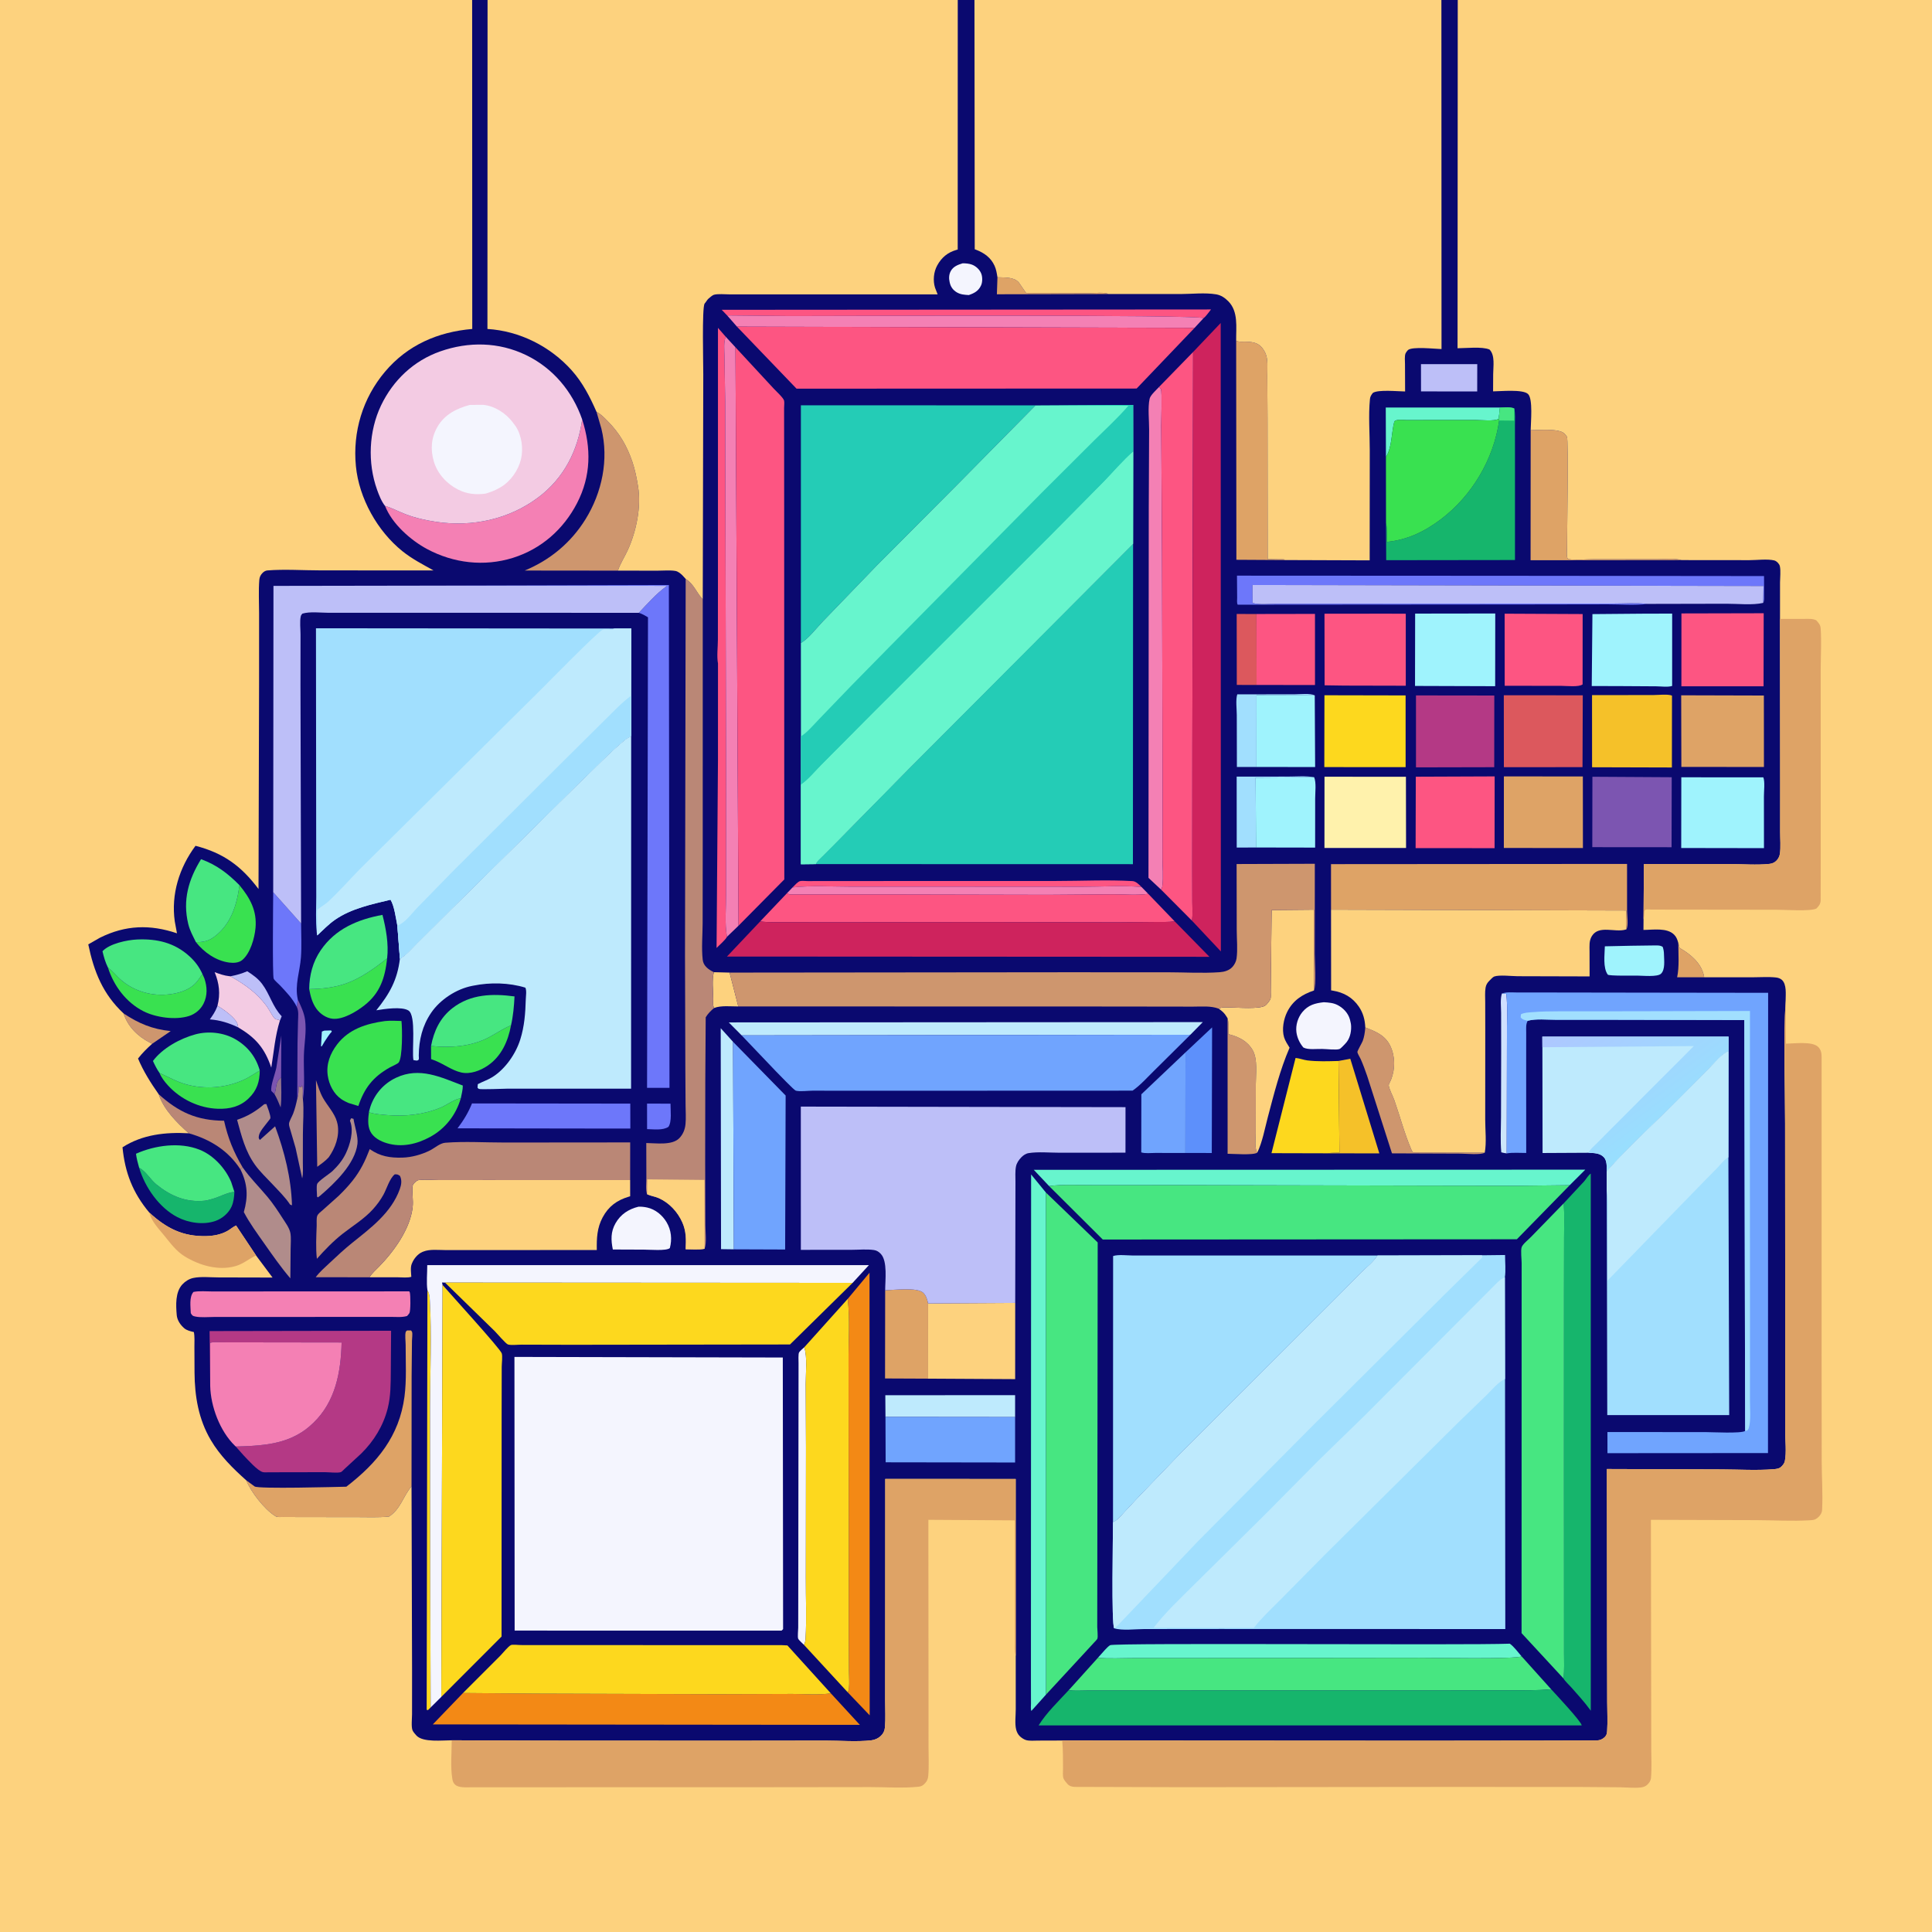 <svg version="1.1" xmlns="http://www.w3.org/2000/svg" style="display: block;" viewBox="0 0 2048 2048" width="1024" height="1024">
<rect x="0" y="0" width="2048" height="2048" fill="#333333" stroke="none"/>
<defs>
	<linearGradient id="Gradient1" gradientUnits="userSpaceOnUse" x1="1588.45" y1="1137.31" x2="1599.55" y2="1136.69">
		<stop class="stop0" offset="0" stop-opacity="1" stop-color="rgb(204,232,249)"/>
		<stop class="stop1" offset="1" stop-opacity="1" stop-color="rgb(209,222,255)"/>
	</linearGradient>
	<linearGradient id="Gradient2" gradientUnits="userSpaceOnUse" x1="1686.77" y1="1063.28" x2="1775.71" y2="1183.83">
		<stop class="stop0" offset="0" stop-opacity="1" stop-color="rgb(174,199,255)"/>
		<stop class="stop1" offset="1" stop-opacity="1" stop-color="rgb(152,223,254)"/>
	</linearGradient>
</defs>
<path transform="translate(0,0)" fill="rgb(10,9,111)" d="M 1545.28 0 L 2048 0 L 2048 2048 L -0 2048 L -0 -0 L 500.492 0 L 516.834 0 L 1015.26 0 L 1032.96 0 L 1527.94 0 L 1545.28 0 z"/>
<path transform="translate(0,0)" fill="rgb(159,243,253)" d="M 343.774 1092.5 L 351 1092.3 L 351.757 1093.5 C 348.812 1096.6 346.551 1100.43 344.17 1103.98 L 341.072 1109.2 L 340.28 1109 L 341.187 1093.5 L 343.774 1092.5 z"/>
<path transform="translate(0,0)" fill="rgb(146,115,140)" d="M 298.001 1141.89 C 297.964 1152.27 298.823 1163.66 297.494 1173.91 C 295.449 1169.08 293.555 1164.16 290.88 1159.64 C 293.835 1152.45 291.005 1148.07 298.001 1141.89 z"/>
<path transform="translate(0,0)" fill="rgb(124,85,177)" d="M 290.88 1159.64 L 287.661 1156.5 C 286.443 1151.46 291.787 1137.8 292.919 1131.92 L 298.234 1097.59 L 298.001 1141.89 C 291.005 1148.07 293.835 1152.45 290.88 1159.64 z"/>
<path transform="translate(0,0)" fill="rgb(189,191,248)" d="M 230.505 1066.22 C 236.325 1069.43 249.812 1079.03 251.68 1085.37 L 252.537 1089.09 C 242.642 1084.39 233.365 1081.45 222.46 1080.59 C 225.511 1076.25 228.25 1072.32 230.117 1067.31 L 230.505 1066.22 z"/>
<path transform="translate(0,0)" fill="rgb(206,150,110)" d="M 131.01 1074.29 C 147.194 1085.04 161.532 1090.99 180.953 1093 L 161.316 1106.45 L 158.607 1105.08 C 145.877 1098.42 135.433 1088.21 131.01 1074.29 z"/>
<path transform="translate(0,0)" fill="rgb(222,163,102)" d="M 1057.33 293.893 C 1064.75 294.324 1074.68 293.39 1079.93 299.357 L 1087.68 310.597 L 1155.29 310.737 C 1159.8 310.738 1171.76 309.492 1174.75 311.68 L 1056.74 311.942 L 1057.33 293.893 z"/>
<path transform="translate(0,0)" fill="rgb(222,163,102)" d="M 1779.08 999.592 L 1780.5 1004.92 L 1781.49 1005.48 C 1792.37 1011.83 1802.93 1020.81 1806.05 1033.48 L 1806.5 1035.94 L 1777.83 1035.98 C 1780.26 1024.54 1779.09 1011.32 1779.08 999.592 z"/>
<path transform="translate(0,0)" fill="rgb(124,85,177)" d="M 315.673 1059.48 C 318.867 1066.24 322.352 1073.46 323.372 1080.92 C 325.137 1093.84 322.465 1105.98 322.137 1118.79 C 321.755 1133.73 323.398 1150.47 321.108 1165.13 C 320.412 1161.11 321.836 1153.23 320.005 1150.12 L 319.755 1152 L 318.137 1152.62 L 316.617 1151.25 C 316.579 1155.56 316.62 1159.58 315.388 1163.76 L 315.129 1164.58 L 315.383 1106.23 L 315.932 1082.22 C 316.061 1077.17 316.824 1072.01 314.639 1067.33 L 315.673 1059.48 z"/>
<path transform="translate(0,0)" fill="rgb(189,191,248)" d="M 244.278 1034.9 C 250.638 1033.66 256.164 1032.14 262.109 1029.55 C 268.215 1033.56 273.413 1037.11 277.869 1043.04 C 286.067 1053.93 288.902 1067.17 298.608 1077.28 L 296.785 1081.84 L 296.722 1081.81 L 295.564 1081.12 C 294.079 1080.56 292.242 1080.92 291.022 1079.5 C 287.904 1075.87 285.53 1070.37 282.537 1066.35 C 271.892 1052.07 259.546 1043.56 244.278 1034.9 z"/>
<path transform="translate(0,0)" fill="rgb(109,119,250)" d="M 685.895 1169.86 L 710.764 1169.93 C 710.727 1176.88 712.375 1189 708.577 1194.5 C 702.546 1198.5 693.042 1197.03 685.939 1196.92 L 685.895 1169.86 z"/>
<path transform="translate(0,0)" fill="rgb(176,140,139)" d="M 315.129 1164.58 L 315.388 1163.76 C 316.62 1159.58 316.579 1155.56 316.617 1151.25 L 318.137 1152.62 L 319.755 1152 L 320.005 1150.12 C 321.836 1153.23 320.412 1161.11 321.108 1165.13 C 322.335 1176.93 321.108 1190.36 321.091 1202.32 L 321.04 1232.09 C 321.027 1237.6 321.542 1243.74 320.344 1249.12 L 313.325 1216.87 L 308.058 1198.7 C 307.513 1196.83 306.135 1192.96 306.349 1191.14 C 306.688 1188.24 309.637 1183.42 310.746 1180.5 C 312.712 1175.33 313.992 1169.99 315.129 1164.58 z"/>
<path transform="translate(0,0)" fill="rgb(176,140,139)" d="M 372.109 1185.5 C 373.042 1185.44 373.845 1185.79 374.733 1186.05 C 375.931 1193.97 379.848 1204.83 378.917 1212.51 C 376.331 1233.87 354.786 1254.25 339.5 1267.4 L 337 1269.25 L 336.067 1268.5 C 336.101 1265.28 335.187 1257.76 336.208 1255.06 C 337.43 1251.83 349.389 1244.28 352.393 1241.42 C 358.13 1235.96 363.043 1230.02 366.496 1222.85 C 371.076 1213.35 375.053 1199.29 371.398 1189.17 L 370.957 1188.02 L 372.109 1185.5 z"/>
<path transform="translate(0,0)" fill="rgb(253,210,126)" d="M 756.709 1030.56 L 773.407 1030.99 L 782.638 1066.89 C 774.79 1066.92 764.28 1065.67 756.981 1068.5 C 755.402 1065.73 756.045 1061.94 756.03 1058.74 C 755.991 1050.3 754.535 1038.51 756.709 1030.56 z"/>
<path transform="translate(0,0)" fill="rgb(244,245,254)" d="M 1020.46 279.104 C 1023.68 279.105 1027.46 279.401 1030.46 280.568 C 1034.67 282.202 1038.62 285.902 1040.22 290.175 C 1041.54 293.689 1041.56 299.038 1039.98 302.5 C 1037.3 308.382 1032.85 310.8 1026.98 312.775 C 1022.36 312.496 1018.17 312.264 1014.11 309.812 C 1010.43 307.587 1007.99 304.382 1006.93 300.223 L 1006.65 299.018 C 1005.72 295.137 1005.88 290.928 1007.85 287.341 C 1010.55 282.442 1015.43 280.644 1020.46 279.104 z"/>
<path transform="translate(0,0)" fill="url(#Gradient1)" d="M 1592.08 1053.13 L 1596.74 1053.5 C 1598.45 1068.39 1597.16 1084.52 1597.44 1099.59 L 1597.18 1222.64 C 1595.18 1222.39 1593.36 1222.07 1591.42 1221.5 C 1590.3 1209.34 1591.1 1196.53 1591.13 1184.3 L 1591.3 1115.07 L 1591.24 1073.79 C 1591.23 1067.55 1590.17 1059 1592.08 1053.13 z"/>
<path transform="translate(0,0)" fill="rgb(186,135,118)" d="M 334.943 1145.02 C 337.192 1151.39 339.009 1157.83 342.321 1163.76 C 346.707 1171.62 354.715 1180.13 357.1 1188.81 L 357.359 1189.85 L 357.869 1191.88 C 360.121 1204.27 355.419 1216.9 348.401 1226.86 C 344.804 1230.79 340.558 1233.74 336.283 1236.88 L 334.943 1145.02 z"/>
<path transform="translate(0,0)" fill="rgb(186,135,118)" d="M 168.204 1159.92 C 189.417 1179.01 208.623 1187.8 237.504 1188.03 C 241.64 1206.49 247.594 1221.11 257.175 1237.39 L 254.876 1239.64 C 242.032 1219.64 222.667 1207.67 200.097 1201.33 C 187.66 1190.29 173.396 1176.12 168.204 1159.92 z"/>
<path transform="translate(0,0)" fill="rgb(220,88,93)" d="M 1332.04 726.072 L 1311.05 726.052 L 1310.94 650.842 L 1331.93 650.87 L 1332.04 726.072 z"/>
<path transform="translate(0,0)" fill="rgb(253,216,30)" d="M 453.092 1367.72 C 455.182 1370.96 455.4 1374.42 455.617 1378.18 C 457.761 1415.28 455.955 1453.16 455.876 1490.35 L 456.066 1685.77 L 456.523 1809.96 L 453.74 1812.75 L 452.289 1812.5 L 453.092 1367.72 z"/>
<path transform="translate(0,0)" fill="rgb(161,223,254)" d="M 1331.4 898.378 L 1310.98 898.47 L 1310.92 823.252 L 1364.64 823.205 C 1373.74 823.205 1384.13 822.253 1393.03 823.855 L 1331.05 824.314 L 1331.4 898.378 z"/>
<path transform="translate(0,0)" fill="rgb(161,223,254)" d="M 1331.93 813.032 L 1311.16 813.006 L 1311.04 757.961 C 1311.03 751.854 1309.72 741.562 1311.56 736.013 L 1372.09 735.982 C 1377.64 735.989 1389.15 734.631 1393.69 737.163 L 1331.98 737.013 L 1331.93 813.032 z"/>
<path transform="translate(0,0)" fill="rgb(189,191,248)" d="M 1506.3 386.027 L 1565.96 385.992 L 1565.9 414.957 L 1506.34 414.911 L 1506.3 386.027 z"/>
<path transform="translate(0,0)" fill="rgb(103,245,205)" d="M 1469.14 484.277 L 1468.97 431.996 L 1590.04 432.01 L 1588.66 444.013 C 1583.85 446.81 1570.4 445.225 1564.62 445.225 L 1490.54 445.239 C 1487.4 445.237 1478.78 444.037 1477.92 447.29 C 1474.98 458.437 1475.61 474.647 1469.14 484.277 z"/>
<path transform="translate(0,0)" fill="rgb(159,243,253)" d="M 1729.08 1002.53 L 1753.05 1002.21 C 1756.39 1002.23 1759.58 1001.82 1762.5 1003.69 C 1763.57 1006.69 1763.83 1008.99 1763.9 1012.17 C 1764.03 1018.25 1765.28 1027.68 1760.79 1032.14 C 1757 1035.89 1741.07 1034.21 1735.5 1034.19 C 1731.82 1034.18 1705.39 1034.65 1704.29 1033.13 C 1698.97 1025.75 1701.05 1011.92 1701.2 1003.13 L 1729.08 1002.53 z"/>
<path transform="translate(0,0)" fill="rgb(22,181,108)" d="M 147.496 1237.87 L 149.093 1238.81 C 155.304 1242.67 159.797 1250.66 165.727 1255.5 C 180.604 1267.65 196.997 1274.69 216.5 1272.85 C 219.067 1272.6 221.529 1271.91 224 1271.21 L 225.549 1270.78 C 233.355 1268.54 240.259 1264.22 248.47 1263.45 C 248.207 1268.83 247.684 1274.03 245.469 1279.02 C 242.369 1286 235.521 1291.78 228.379 1294.26 C 215.606 1298.7 199.819 1296.35 188 1290.2 C 168.578 1280.09 153.642 1258.49 147.496 1237.87 z"/>
<path transform="translate(0,0)" fill="rgb(57,225,80)" d="M 275.369 1134.79 C 275.236 1146.71 272.415 1155.82 263.566 1164.35 C 254.439 1173.16 243.292 1175.73 231 1175.34 C 211.11 1174.7 191.557 1165.35 178.193 1150.73 C 174.59 1146.79 171.098 1142.37 169.089 1137.39 C 178.916 1141.74 187.356 1146.8 197.928 1149.63 C 217.665 1154.93 239.214 1153.23 257.921 1144.83 C 263.961 1142.11 269.616 1138.09 275.369 1134.79 z"/>
<path transform="translate(0,0)" fill="rgb(57,225,80)" d="M 456.921 1108.78 C 477.322 1110.96 499.37 1109.43 517.806 1099.8 C 525.285 1095.9 532.502 1090.92 540.193 1087.53 L 541.697 1086.88 C 538.659 1103.59 531.475 1119.76 517.031 1129.59 C 509.129 1134.97 498.55 1139.01 488.972 1136.89 C 478.889 1134.66 469.873 1127.41 460 1123.82 L 456.969 1122.68 L 456.921 1108.78 z"/>
<path transform="translate(0,0)" fill="rgb(253,85,130)" d="M 840.138 940.696 C 842.082 938.807 845.697 934.512 848.238 933.979 C 850.402 933.526 853.589 933.975 855.905 933.973 L 874.977 933.958 L 952.818 933.904 L 1119.7 933.861 C 1146.35 933.872 1173.95 932.48 1200.5 933.995 C 1204.16 934.203 1207.58 937.769 1210.06 940.243 C 1189.77 938.49 1168.16 940.005 1147.69 939.991 L 1017.9 939.914 L 902.298 939.907 C 881.936 939.9 860.326 938.471 840.138 940.696 z"/>
<path transform="translate(0,0)" fill="rgb(57,225,80)" d="M 114.47 1025.74 L 115.154 1026.23 C 119.796 1029.7 123.181 1034.26 127.479 1038.07 C 142.154 1051.08 161.465 1056.48 180.757 1053.86 C 191.727 1052.38 202.987 1048.51 209.827 1039.19 L 214.602 1032.53 L 216.655 1037.18 C 219.714 1046.11 220.055 1055.37 215.73 1063.96 C 212.639 1070.11 207.038 1074.84 200.5 1076.96 C 186.247 1081.59 165.156 1078.65 151.957 1071.91 C 133.749 1062.62 120.556 1045.01 114.47 1025.74 z"/>
<path transform="translate(0,0)" fill="rgb(57,225,80)" d="M 253.854 938.353 C 265.117 952.046 272.527 965.45 270.849 983.754 C 269.858 994.556 265.365 1010.43 256.878 1017.6 C 253.185 1020.72 247.567 1020.97 243 1020.37 C 228.988 1018.51 216.269 1009.55 207.672 998.692 C 215.018 998.874 221.004 997.582 227 993.11 C 244.899 979.759 251.042 959.512 253.854 938.353 z"/>
<path transform="translate(0,0)" fill="rgb(57,225,80)" d="M 327.764 1048.47 C 341.063 1048.28 353.962 1046.99 366.601 1042.58 C 382.136 1037.17 397.606 1026.04 410.396 1015.89 C 408.117 1036.44 403.111 1052.45 386.355 1065.68 C 377.995 1072.29 363.528 1081.09 352.561 1079.91 C 345.727 1079.18 339.343 1074.74 335.394 1069.28 C 330.923 1063.09 329.141 1055.85 327.764 1048.47 z"/>
<path transform="translate(0,0)" fill="rgb(244,245,254)" d="M 676.843 1279.14 C 679.87 1279.03 683.043 1279.37 686 1280.02 C 694.734 1281.93 702.143 1288.08 706.654 1295.68 C 711.592 1304 712.549 1313.7 710.071 1323 C 706.59 1326.27 688.131 1324.62 682.463 1324.66 L 649.627 1324.53 C 647.607 1314.61 647.259 1305.82 652.501 1296.67 C 658 1287.08 666.369 1281.73 676.843 1279.14 z"/>
<path transform="translate(0,0)" fill="rgb(244,245,254)" d="M 1403.3 1062.4 C 1408.58 1062.71 1413.52 1063.04 1418.26 1065.58 C 1424.1 1068.72 1428.99 1073.9 1430.87 1080.36 L 1431.17 1081.5 C 1431.78 1083.73 1432.18 1085.8 1432.25 1088.13 C 1432.43 1094.58 1430.72 1101.65 1426.06 1106.34 C 1424.77 1107.64 1421.5 1111.37 1419.96 1111.99 C 1416.7 1113.3 1405.79 1111.95 1401.75 1111.94 C 1395.9 1111.7 1386.7 1113.14 1381.61 1110.39 C 1377.69 1105.72 1375.01 1100.11 1374.24 1094 C 1373.32 1086.7 1375.85 1078.57 1380.5 1072.92 C 1386.75 1065.32 1394.03 1063.42 1403.3 1062.4 z"/>
<path transform="translate(0,0)" fill="rgb(244,245,254)" d="M 852.577 1428.16 C 856.006 1439.03 854.057 1455.63 854.093 1467.22 L 854.384 1534.49 L 854.222 1672.92 C 854.113 1694.13 855.142 1715.79 853.935 1736.92 C 853.791 1739.44 853.39 1741.32 852.226 1743.61 C 850.908 1742.2 846.791 1738.68 846.119 1737.1 C 845.31 1735.21 846.136 1727.77 846.14 1725.43 L 846.211 1682.74 L 846.501 1445.06 C 846.526 1442.84 846.015 1435.16 847.108 1433.5 C 848.246 1431.77 851.041 1429.66 852.577 1428.16 z"/>
<path transform="translate(0,0)" fill="rgb(57,225,80)" d="M 488.497 1164.16 C 483.396 1181.78 472.19 1196.32 455.959 1205.19 C 441.835 1212.9 425.914 1216.57 410.093 1211.85 C 403.204 1209.79 395.71 1205.9 392.45 1199.12 C 389.386 1192.74 390.317 1184.95 391.199 1178.17 L 392.113 1179.39 C 397.556 1181.03 404.021 1181.48 409.691 1181.98 C 429.13 1183.7 449.097 1181.67 467.217 1174.03 C 473.588 1171.35 480.216 1166.15 486.743 1164.55 L 488.497 1164.16 z"/>
<path transform="translate(0,0)" fill="rgb(176,140,139)" d="M 257.175 1237.39 C 265.089 1248.79 274.775 1258.18 283.595 1268.78 C 289.524 1275.91 294.755 1283.84 299.737 1291.64 C 302.616 1296.16 306.812 1301.65 307.804 1306.99 C 308.778 1312.24 308.078 1318.84 308.071 1324.22 L 307.781 1355.11 C 297.786 1343.39 288.88 1330.6 280.03 1318 C 272.554 1307.36 264.495 1296.41 258.471 1284.87 C 263.138 1268.46 262.564 1255.16 254.876 1239.64 L 257.175 1237.39 z"/>
<path transform="translate(0,0)" fill="rgb(109,119,250)" d="M 289.602 945.805 L 319.182 978.994 C 319.201 990.788 319.875 1003.09 319.015 1014.83 C 317.917 1029.81 312.235 1044.15 315.673 1059.48 L 314.639 1067.33 C 310.109 1058.43 303.449 1051.57 296.683 1044.4 C 294.959 1042.58 291.243 1039.58 290.125 1037.48 C 288.665 1034.74 289.549 955.658 289.602 945.805 z"/>
<path transform="translate(0,0)" fill="rgb(176,140,139)" d="M 280.077 1170.5 L 282.383 1170.32 C 283.468 1173.43 287.033 1182.33 286.623 1185.39 C 286.55 1185.93 283.907 1189.07 283.522 1189.6 C 280.68 1193.47 275.084 1199.46 274.435 1204.07 C 274.122 1206.29 274.06 1206.64 275.5 1208.4 L 291.628 1193.94 C 301.667 1221.23 308.586 1248.53 309.533 1277.69 L 307.5 1276.89 C 302.548 1269.28 295.198 1262.18 289.01 1255.52 C 282.737 1248.77 275.669 1242.24 270.3 1234.74 C 259.914 1220.24 255.941 1203.95 251.322 1187.03 C 262.356 1183.42 271.282 1177.99 280.077 1170.5 z"/>
<path transform="translate(0,0)" fill="rgb(245,193,41)" d="M 1418.88 1124.67 L 1431.37 1122.31 L 1462.15 1222.64 L 1407.48 1222.56 C 1411.5 1221.84 1415.79 1222 1419.88 1221.88 L 1418.88 1124.67 z"/>
<path transform="translate(0,0)" fill="rgb(243,203,227)" d="M 230.505 1066.22 C 233.75 1053.61 232.43 1042.43 227.529 1030.54 C 232.73 1032.43 237.604 1034.22 243.146 1034.8 L 244.278 1034.9 C 259.546 1043.56 271.892 1052.07 282.537 1066.35 C 285.53 1070.37 287.904 1075.87 291.022 1079.5 C 292.242 1080.92 294.079 1080.56 295.564 1081.12 L 296.722 1081.81 C 291.568 1098.21 290.319 1114.88 287.572 1131.74 C 280.61 1111.09 271.013 1100.05 252.537 1089.09 L 251.68 1085.37 C 249.812 1079.03 236.325 1069.43 230.505 1066.22 z"/>
<path transform="translate(0,0)" fill="rgb(190,234,253)" d="M 938.636 1502 L 938.466 1478.99 L 1076.06 1478.92 L 1076.05 1502.14 L 938.636 1502 z"/>
<path transform="translate(0,0)" fill="rgb(190,234,253)" d="M 777.932 1324.34 L 764.339 1324.15 L 763.988 1089.92 L 777.049 1104.37 L 777.932 1324.34 z"/>
<path transform="translate(0,0)" fill="rgb(244,128,180)" d="M 1210.06 940.243 L 1217.19 947.539 C 1205.56 949.201 1192.15 947.988 1180.3 948.032 L 1110.43 948.54 L 944 948.189 L 838.641 948.202 C 836.771 948.16 835.796 947.833 834.24 946.822 L 840.138 940.696 C 860.326 938.471 881.936 939.9 902.298 939.907 L 1017.9 939.914 L 1147.69 939.991 C 1168.16 940.005 1189.77 938.49 1210.06 940.243 z"/>
<path transform="translate(0,0)" fill="rgb(71,230,129)" d="M 391.199 1178.17 L 392.691 1172.95 C 397.329 1159.35 406.923 1148.51 419.942 1142.4 C 444.839 1130.7 467.412 1141.95 490.589 1150.72 C 490.687 1155.1 489.312 1159.84 488.497 1164.16 L 486.743 1164.55 C 480.216 1166.15 473.588 1171.35 467.217 1174.03 C 449.097 1181.67 429.13 1183.7 409.691 1181.98 C 404.021 1181.48 397.556 1181.03 392.113 1179.39 L 391.199 1178.17 z"/>
<path transform="translate(0,0)" fill="rgb(206,150,110)" d="M 1447.25 1089.15 C 1458.34 1093.38 1468.65 1097.61 1473.9 1109 C 1479.12 1120.32 1479.03 1133.16 1474.5 1144.72 C 1474.06 1145.83 1472.11 1149.25 1472.11 1150.27 C 1472.11 1153.54 1476.69 1162.38 1477.96 1166 C 1484.04 1183.29 1488.75 1201.51 1495.96 1218.34 C 1496.53 1219.68 1496.98 1220.55 1497.91 1221.64 L 1573.91 1221.84 C 1569.8 1224.54 1553.61 1222.89 1548.36 1222.88 L 1475.55 1222.6 L 1449.32 1140.75 C 1447.21 1134.64 1444.99 1128.5 1442.36 1122.6 C 1441.61 1120.92 1439.06 1116.92 1438.88 1115.29 C 1438.74 1113.99 1443.78 1105.5 1444.51 1103.52 C 1446.09 1099.27 1446.74 1094.95 1447.15 1090.47 L 1447.25 1089.15 z"/>
<path transform="translate(0,0)" fill="rgb(93,144,251)" d="M 1256.68 1115.57 L 1284.87 1089.08 L 1284.54 1222.23 L 1256.58 1222.18 L 1256.68 1115.57 z"/>
<path transform="translate(0,0)" fill="rgb(71,230,129)" d="M 456.921 1108.78 C 459.988 1092.76 466.533 1078.81 479.649 1068.64 C 498.985 1053.65 522.158 1053.13 545.417 1056.25 C 544.904 1066.44 544.005 1076.93 541.697 1086.88 L 540.193 1087.53 C 532.502 1090.92 525.285 1095.9 517.806 1099.8 C 499.37 1109.43 477.322 1110.96 456.921 1108.78 z"/>
<path transform="translate(0,0)" fill="rgb(71,230,129)" d="M 207.672 998.692 C 204.514 992.188 201.263 986.581 199.541 979.429 C 193.471 954.21 199.774 932.415 213.113 910.782 C 229.621 916.741 241.591 925.94 253.854 938.353 C 251.042 959.512 244.899 979.759 227 993.11 C 221.004 997.582 215.018 998.874 207.672 998.692 z"/>
<path transform="translate(0,0)" fill="rgb(206,150,110)" d="M 1301.3 1079.47 C 1302.75 1085.01 1302.35 1090.6 1302.24 1096.29 L 1303.63 1096.64 C 1313.68 1099.3 1322.61 1103.91 1327.9 1113.25 C 1333.42 1122.98 1331.19 1138.68 1331.19 1149.63 L 1331.11 1201.49 C 1331.1 1207.02 1329.77 1217.14 1332.77 1221.84 C 1328.39 1224.81 1307.58 1223.06 1301.32 1223.05 L 1301.3 1079.47 z"/>
<path transform="translate(0,0)" fill="rgb(253,85,130)" d="M 770.794 334.375 L 765.06 328.403 L 1283.73 328.033 C 1281.38 330.841 1278.7 335.059 1275.85 337.229 C 1267.44 333.311 883.899 335.038 837.925 335.024 L 770.794 334.375 z"/>
<path transform="translate(0,0)" fill="rgb(112,164,254)" d="M 1256.68 1115.57 L 1256.58 1222.18 L 1224.44 1222.16 C 1220.04 1222.16 1213.9 1222.91 1209.78 1221.57 L 1209.88 1159.99 L 1256.68 1115.57 z"/>
<path transform="translate(0,0)" fill="rgb(71,230,129)" d="M 327.764 1048.47 C 327.887 1033.86 331.526 1019.79 339.785 1007.58 C 355.355 984.566 379.096 974.685 405.422 969.791 C 409.223 984.59 412.104 1000.6 410.396 1015.89 C 397.606 1026.04 382.136 1037.17 366.601 1042.58 C 353.962 1046.99 341.063 1048.28 327.764 1048.47 z"/>
<path transform="translate(0,0)" fill="rgb(71,230,129)" d="M 147.496 1237.87 C 146.136 1232.93 144.75 1228.12 144.159 1223.01 C 164.321 1214.04 190.543 1210.38 211.525 1218.73 C 226.294 1224.61 238.988 1238.43 245.076 1253 L 248.47 1263.45 C 240.259 1264.22 233.355 1268.54 225.549 1270.78 L 224 1271.21 C 221.529 1271.91 219.067 1272.6 216.5 1272.85 C 196.997 1274.69 180.604 1267.65 165.727 1255.5 C 159.797 1250.66 155.304 1242.67 149.093 1238.81 L 147.496 1237.87 z"/>
<path transform="translate(0,0)" fill="rgb(222,163,102)" d="M 938.315 1367.73 C 947.388 1367.52 972.435 1364.33 978.699 1370.42 C 981.829 1373.47 982.912 1377.55 983.831 1381.67 L 983.839 1461.43 L 938.183 1461.23 L 938.315 1367.73 z"/>
<path transform="translate(0,0)" fill="rgb(71,230,129)" d="M 114.47 1025.74 C 111.629 1020.01 110.097 1014.57 108.63 1008.37 C 116.033 1000.28 134.665 996.373 145.355 995.896 C 166.393 994.958 185.011 999.277 200.868 1013.73 C 206.868 1019.19 211.258 1025.13 214.602 1032.53 L 209.827 1039.19 C 202.987 1048.51 191.727 1052.38 180.757 1053.86 C 161.465 1056.48 142.154 1051.08 127.479 1038.07 C 123.181 1034.26 119.796 1029.7 115.154 1026.23 L 114.47 1025.74 z"/>
<path transform="translate(0,0)" fill="rgb(57,225,80)" d="M 407.956 1082.37 C 413.788 1081.74 419.708 1082.13 425.564 1082.28 C 426.494 1090.09 426.852 1121.07 422.596 1126.36 C 421.436 1127.8 415.104 1130.49 413.156 1131.58 C 395.486 1141.53 386.273 1153.29 379.858 1172.41 L 369.473 1169.22 C 366.846 1168.07 364.279 1166.83 361.904 1165.21 C 353.635 1159.54 348.748 1149.66 347.398 1139.94 C 345.708 1127.78 350.053 1116.71 357.311 1107.18 C 369.745 1090.86 388.453 1085.03 407.956 1082.37 z"/>
<path transform="translate(0,0)" fill="rgb(109,119,250)" d="M 500.336 1169.68 L 668.127 1169.88 L 668.195 1196.31 L 655.137 1196.33 L 485.002 1196.08 C 491.438 1187.54 496.326 1179.6 500.336 1169.68 z"/>
<path transform="translate(0,0)" fill="rgb(253,85,130)" d="M 1331.93 650.87 L 1393.93 650.765 L 1393.95 726.157 L 1332.04 726.072 L 1331.93 650.87 z"/>
<path transform="translate(0,0)" fill="rgb(159,243,253)" d="M 1393.03 823.855 C 1395.49 829.497 1394.12 840.048 1394.13 846.473 L 1394.1 898.493 L 1331.4 898.378 L 1331.05 824.314 L 1393.03 823.855 z"/>
<path transform="translate(0,0)" fill="rgb(71,230,129)" d="M 169.089 1137.39 C 166.258 1133.3 164.192 1129.18 162.123 1124.69 C 172.213 1111.09 190.998 1100.81 207.176 1096.45 C 220.99 1092.73 237.106 1094.45 249.53 1101.64 C 262.555 1109.19 271.364 1120.34 275.369 1134.79 C 269.616 1138.09 263.961 1142.11 257.921 1144.83 C 239.214 1153.23 217.665 1154.93 197.928 1149.63 C 187.356 1146.8 178.916 1141.74 169.089 1137.39 z"/>
<path transform="translate(0,0)" fill="rgb(159,243,253)" d="M 1331.93 813.032 L 1331.98 737.013 L 1393.69 737.163 L 1394.1 813.077 L 1331.93 813.032 z"/>
<path transform="translate(0,0)" fill="rgb(222,163,102)" d="M 1622.58 456.011 C 1630.74 456.073 1652.2 453.877 1658.24 459.5 C 1659.02 460.232 1660.62 462.139 1661.03 463 C 1662.79 466.678 1661.1 566.91 1661.12 580.099 C 1661.13 582.912 1660.09 592.331 1662.6 592.714 C 1670.92 593.982 1681.38 592.756 1689.88 592.754 L 1756.79 592.772 C 1764.65 592.782 1775.07 591.527 1782.57 593.722 L 1622.48 593.888 L 1622.58 456.011 z"/>
<path transform="translate(0,0)" fill="rgb(253,85,130)" d="M 761.1 703.339 C 759.685 695.829 760.981 685.948 760.998 678.089 L 761.056 612.651 L 761.069 347.541 L 769.308 356.967 C 766.875 362.753 767.895 371.078 767.941 377.314 L 768.736 425.637 L 768.865 497.905 L 769.721 834.147 L 769.662 947.638 C 769.759 962.307 768.011 978.676 770.637 993.039 C 769.042 996.351 762.307 1001.99 759.595 1004.89 L 761.076 806.531 L 761.1 703.339 z"/>
<path transform="translate(0,0)" fill="rgb(253,216,30)" d="M 1407.48 1222.56 L 1347.82 1222.41 L 1373.36 1121.47 C 1377.55 1121.82 1381.57 1123.55 1385.84 1124.07 C 1396.73 1125.4 1407.93 1124.98 1418.88 1124.67 L 1419.88 1221.88 C 1415.79 1222 1411.5 1221.84 1407.48 1222.56 z"/>
<path transform="translate(0,0)" fill="rgb(244,128,180)" d="M 770.794 334.375 L 837.925 335.024 C 883.899 335.038 1267.44 333.311 1275.85 337.229 L 1266.29 347.562 L 781.207 346.245 L 770.794 334.375 z"/>
<path transform="translate(0,0)" fill="rgb(124,85,177)" d="M 1688.01 823.386 L 1772.09 823.888 L 1771.94 898.092 L 1687.89 898.027 L 1688.01 823.386 z"/>
<path transform="translate(0,0)" fill="rgb(190,234,253)" d="M 786.164 1097.53 L 772.51 1083.78 L 1275.04 1083.47 L 1261.84 1096.88 L 786.164 1097.53 z"/>
<path transform="translate(0,0)" fill="rgb(244,128,180)" d="M 205.092 1369.5 C 211.33 1368.22 219.13 1369.01 225.554 1369.01 L 268.754 1368.97 L 433.835 1368.9 L 434.442 1370.08 C 435.234 1373.09 435.326 1389.78 433.976 1392 C 433.299 1393.11 432.325 1394.02 431.5 1395.03 C 426 1396.66 419.566 1395.94 413.838 1395.95 L 382.97 1395.99 L 269.744 1396.01 L 226.911 1396.04 C 220.764 1396.04 212.991 1396.84 207.05 1395.58 C 204.054 1394.95 203.785 1394.55 202.234 1392 C 202.053 1385.4 200.371 1374.74 205.092 1369.5 z"/>
<path transform="translate(0,0)" fill="rgb(103,245,205)" d="M 1163.76 1757.4 L 1165.88 1755.01 C 1168.64 1752.06 1173.43 1746.03 1176.72 1743.98 C 1181.15 1741.23 1554.19 1744.21 1600.48 1742.37 C 1604.99 1745.54 1609.25 1751.62 1612.95 1755.8 C 1606.98 1758.98 1518.16 1757.29 1504.74 1757.32 L 1275.07 1757.6 L 1202.3 1757.63 C 1189.63 1757.63 1176.36 1758.37 1163.76 1757.4 z"/>
<path transform="translate(0,0)" fill="rgb(253,85,130)" d="M 1594.98 650.535 L 1677.67 650.929 L 1677.62 725.5 C 1673.48 728.561 1660.73 727.044 1655.21 727.035 L 1595.03 726.94 L 1594.98 650.535 z"/>
<path transform="translate(0,0)" fill="rgb(180,57,133)" d="M 1501 737.167 L 1584.02 737.276 L 1583.95 813.254 L 1501 813.433 L 1501 737.167 z"/>
<path transform="translate(0,0)" fill="rgb(222,163,102)" d="M 1594.18 823.01 L 1677.89 823.09 L 1677.96 898.962 L 1594.14 898.877 L 1594.18 823.01 z"/>
<path transform="translate(0,0)" fill="rgb(220,88,93)" d="M 1594.1 736.993 L 1677.81 737.056 L 1677.52 813.2 L 1594.17 813.259 L 1594.1 736.993 z"/>
<path transform="translate(0,0)" fill="rgb(253,85,130)" d="M 1500.81 823.345 L 1584.39 823.018 L 1584.31 899.077 L 1500.61 899.055 L 1500.81 823.345 z"/>
<path transform="translate(0,0)" fill="rgb(245,193,41)" d="M 1687.62 736.849 L 1752.36 736.793 C 1757.28 736.8 1768.42 735.526 1772.39 737.394 L 1772.28 813.563 L 1687.66 813.326 L 1687.62 736.849 z"/>
<path transform="translate(0,0)" fill="rgb(255,242,172)" d="M 1404.03 823.352 L 1490.34 823.425 L 1490.48 898.887 L 1403.97 898.888 L 1404.03 823.352 z"/>
<path transform="translate(0,0)" fill="rgb(159,243,253)" d="M 1744.65 650.494 L 1772.57 650.452 L 1772.54 727.131 C 1767.99 728.611 1760.59 727.552 1755.72 727.526 L 1717.5 727.292 L 1687.31 727.212 L 1688.04 650.975 L 1744.65 650.494 z"/>
<path transform="translate(0,0)" fill="rgb(159,243,253)" d="M 1500.11 650.44 L 1585.03 650.324 L 1584.94 727.403 L 1499.98 727.121 L 1500.11 650.44 z"/>
<path transform="translate(0,0)" fill="rgb(253,216,30)" d="M 1403.97 737.006 L 1490 737.182 L 1490.02 813.188 L 1403.83 813.159 L 1403.97 737.006 z"/>
<path transform="translate(0,0)" fill="rgb(253,85,130)" d="M 1469.76 650.506 L 1490.18 650.585 L 1490.19 726.899 L 1425.25 726.756 L 1404.14 726.45 L 1404.01 650.583 L 1469.76 650.506 z"/>
<path transform="translate(0,0)" fill="rgb(159,243,253)" d="M 1782.26 823.966 L 1869.19 824.023 C 1871.06 828.481 1869.82 838.869 1869.83 844.047 L 1869.88 899.062 L 1782.16 898.921 L 1782.26 823.966 z"/>
<path transform="translate(0,0)" fill="rgb(109,119,250)" d="M 1746.17 640.17 C 1732.94 641.862 1717.79 640.591 1704.41 640.626 L 1614.26 640.77 L 1312.01 641 C 1310.92 639.203 1311.45 635.692 1311.43 633.582 L 1311.25 610.214 L 1596.75 610.361 L 1869.95 610.639 L 1870.01 631.028 C 1870.01 633.78 1870.46 636.621 1869.07 639.099 L 1869.42 621.17 L 1327.66 620.122 L 1327.78 639.163 C 1335.22 641.243 1345.63 639.969 1353.4 639.966 L 1406.42 639.908 L 1640.87 639.79 L 1710.26 639.792 C 1721.95 639.796 1734.58 638.818 1746.17 640.17 z"/>
<path transform="translate(0,0)" fill="rgb(222,163,102)" d="M 1782.13 737.046 L 1869.77 737.286 L 1869.85 813.015 L 1782.31 812.985 L 1782.13 737.046 z"/>
<path transform="translate(0,0)" fill="rgb(253,85,130)" d="M 1782.4 650.263 L 1869.59 650.066 L 1869.45 727.504 L 1782.34 727.522 L 1782.4 650.263 z"/>
<path transform="translate(0,0)" fill="rgb(112,164,254)" d="M 938.636 1502 L 1076.05 1502.14 L 1076.05 1550.31 L 938.825 1550.11 L 938.636 1502 z"/>
<path transform="translate(0,0)" fill="rgb(206,150,110)" d="M 632.351 436.631 C 637.148 439.01 640.604 442.882 644.344 446.637 C 656.643 458.981 664.695 472.935 670.283 489.389 C 673.173 497.897 674.895 506.693 676.343 515.537 C 679.921 537.406 674.522 563.237 665.431 583.211 C 662.133 590.456 657.457 597.357 655.02 604.904 L 556.18 604.797 C 583.08 593.692 605.239 575.289 620.641 550.451 C 638.185 522.157 645.535 487.146 637.505 454.401 L 632.351 436.631 z"/>
<path transform="translate(0,0)" fill="rgb(253,210,126)" d="M 983.831 1381.67 L 1076.17 1381.13 L 1076.11 1461.94 L 983.839 1461.43 L 983.831 1381.67 z"/>
<path transform="translate(0,0)" fill="rgb(244,128,180)" d="M 1228.67 410.177 C 1229.33 410.952 1230.24 411.57 1230.66 412.5 C 1231.99 415.451 1230.92 446.048 1230.95 451.688 L 1231.8 586.856 L 1232.39 839.925 L 1232.28 908.662 C 1232.26 918.526 1233.42 929.804 1232.11 939.5 C 1231.92 940.868 1231.38 941.806 1230.74 943.003 L 1217.44 930.561 L 1217.73 540.496 L 1218.12 455.317 C 1218.16 445.689 1216.6 432.093 1218.62 422.757 C 1219.46 418.848 1225.9 413.222 1228.67 410.177 z"/>
<path transform="translate(0,0)" fill="rgb(222,163,102)" d="M 1310.38 361.009 L 1311.34 361.551 C 1313.82 362.593 1316.96 362.186 1319.62 362.203 C 1330.09 362.268 1336.42 364.029 1341.25 374.089 C 1344.51 380.885 1343.3 391.167 1343.37 398.68 L 1343.63 443.5 L 1343.78 592.753 L 1361.18 592.925 L 1361.76 593.681 L 1310.62 593.393 L 1310.38 361.009 z"/>
<path transform="translate(0,0)" fill="rgb(244,128,180)" d="M 769.308 356.967 L 779.617 368.138 L 782.874 981.273 L 770.637 993.039 C 768.011 978.676 769.759 962.307 769.662 947.638 L 769.721 834.147 L 768.865 497.905 L 768.736 425.637 L 767.941 377.314 C 767.895 371.078 766.875 362.753 769.308 356.967 z"/>
<path transform="translate(0,0)" fill="rgb(222,163,102)" d="M 261.107 1569.27 L 269.94 1575.7 C 273.751 1578.48 355.501 1576.21 367.122 1575.97 C 399.833 1550.81 423.23 1522.39 428.763 1480.57 C 431.11 1462.82 429.953 1443.78 430.014 1425.89 C 430.027 1422.17 429.119 1415.43 430.053 1412 C 430.248 1411.29 431.018 1410.88 431.5 1410.32 L 435.782 1410.33 C 436.124 1410.88 436.57 1411.39 436.807 1412 C 437.462 1413.68 436.729 1419.26 436.708 1421.24 L 436.335 1458.89 L 436.244 1575.57 C 427.083 1586.35 424.821 1599.45 412.353 1607.64 C 400.958 1608.74 389.181 1608.19 377.729 1608.2 L 320.465 1608.15 L 300.557 1608.06 C 298.236 1608.03 294.512 1608.46 292.471 1607.51 L 291.356 1606.78 C 280.222 1599.76 265.849 1581.37 261.107 1569.27 z"/>
<path transform="translate(0,0)" fill="rgb(103,245,205)" d="M 1108.82 1796.35 L 1093.29 1813.68 C 1092.41 1811.6 1092.89 1808.14 1092.89 1805.88 L 1092.83 1782.3 L 1092.86 1665.23 L 1093.02 1244.97 L 1108.68 1264.12 L 1108.82 1796.35 z"/>
<path transform="translate(0,0)" fill="rgb(253,210,126)" d="M 1292.02 1069.27 C 1295.42 1067.29 1299.51 1067.92 1303.33 1067.92 C 1310.88 1067.92 1336.35 1070.21 1341.65 1065.62 C 1343.05 1064.4 1346.27 1060.51 1346.79 1058.79 C 1347.31 1057.09 1346.98 1053.52 1347.03 1051.65 L 1347.22 1032.79 L 1347.96 964.703 L 1392.74 964.292 L 1392.85 1049.96 C 1380.44 1054.1 1370.49 1060.6 1364.45 1072.72 C 1360.68 1080.27 1358.67 1091.2 1361.16 1099.5 C 1362.31 1103.34 1364.89 1107.19 1367 1110.6 C 1356.79 1134.22 1350.52 1159.4 1343.95 1184.23 C 1340.77 1196.25 1338.19 1210.68 1332.77 1221.84 C 1329.77 1217.14 1331.1 1207.02 1331.11 1201.49 L 1331.19 1149.63 C 1331.19 1138.68 1333.42 1122.98 1327.9 1113.25 C 1322.61 1103.91 1313.68 1099.3 1303.63 1096.64 L 1302.24 1096.29 C 1302.35 1090.6 1302.75 1085.01 1301.3 1079.47 L 1300.86 1078.72 L 1300.1 1077.5 C 1297.88 1073.78 1295.49 1071.85 1292.02 1069.27 z"/>
<path transform="translate(0,0)" fill="rgb(244,128,180)" d="M 617.119 444.59 C 626.877 475.038 626.553 504.55 611.742 533.265 C 597.386 561.098 573.735 581.946 543.736 591.335 C 513.229 600.884 480.77 597.025 452.739 582.022 C 435.206 572.638 415.488 555.124 408.173 536.284 C 415.667 538.535 422.523 542.241 429.791 545.045 C 440.323 549.108 451.58 551.58 462.717 553.228 C 500.751 558.856 539.811 550.449 570.717 527.172 C 597.793 506.781 612.507 477.798 617.119 444.59 z"/>
<path transform="translate(0,0)" fill="rgb(22,181,108)" d="M 1590.04 432.01 C 1594.56 432.014 1601.12 431.105 1605.17 433.001 C 1606.43 438.618 1605.89 444.771 1605.9 450.53 L 1605.94 480.038 L 1605.94 593.654 L 1469.44 593.823 L 1469.23 554.473 C 1470.67 560.432 1469.92 568.262 1470.01 574.467 C 1491.71 572.339 1509.97 563.598 1527.27 550.547 C 1560.25 525.665 1583.39 486.763 1589.18 445.727 L 1588.66 444.013 L 1590.04 432.01 z"/>
<path transform="translate(0,0)" fill="rgb(71,230,129)" d="M 1590.04 432.01 C 1594.56 432.014 1601.12 431.105 1605.17 433.001 L 1605.08 445.898 L 1589.18 445.727 L 1588.66 444.013 L 1590.04 432.01 z"/>
<path transform="translate(0,0)" fill="rgb(103,245,205)" d="M 1112.09 1257.28 L 1095.85 1240.06 L 1680.45 1239.89 L 1663.99 1256.35 L 1609.03 1256.97 L 1519.64 1256.83 L 1253.02 1256.24 L 1158.02 1256.25 C 1143.16 1256.34 1126.76 1255.23 1112.09 1257.28 z"/>
<path transform="translate(0,0)" fill="rgb(243,137,21)" d="M 898.613 1376.88 L 921.724 1349.14 L 921.907 1818.32 L 898.706 1794.01 C 899.288 1792.44 899.765 1791.18 899.938 1789.5 C 900.527 1783.77 899.969 1777.33 899.927 1771.52 L 899.726 1736.59 L 899.736 1617.35 L 899.473 1445.3 C 899.247 1422.99 901.215 1398.97 898.613 1376.88 z"/>
<path transform="translate(0,0)" fill="rgb(189,191,248)" d="M 1327.78 639.163 L 1327.66 620.122 L 1869.42 621.17 L 1869.07 639.099 C 1857.6 641.739 1842.15 639.947 1830.27 639.992 L 1746.17 640.17 C 1734.58 638.818 1721.95 639.796 1710.26 639.792 L 1640.87 639.79 L 1406.42 639.908 L 1353.4 639.966 C 1345.63 639.969 1335.22 641.243 1327.78 639.163 z"/>
<path transform="translate(0,0)" fill="rgb(112,164,254)" d="M 777.049 1104.37 L 832.812 1161.31 L 832.289 1324.54 L 777.932 1324.34 L 777.049 1104.37 z"/>
<path transform="translate(0,0)" fill="rgb(57,225,80)" d="M 1588.66 444.013 L 1589.18 445.727 C 1583.39 486.763 1560.25 525.665 1527.27 550.547 C 1509.97 563.598 1491.71 572.339 1470.01 574.467 C 1469.92 568.262 1470.67 560.432 1469.23 554.473 L 1469.14 484.277 C 1475.61 474.647 1474.98 458.437 1477.92 447.29 C 1478.78 444.037 1487.4 445.237 1490.54 445.239 L 1564.62 445.225 C 1570.4 445.225 1583.85 446.81 1588.66 444.013 z"/>
<path transform="translate(0,0)" fill="rgb(253,85,130)" d="M 834.24 946.822 C 835.796 947.833 836.771 948.16 838.641 948.202 L 944 948.189 L 1110.43 948.54 L 1180.3 948.032 C 1192.15 947.988 1205.56 949.201 1217.19 947.539 L 1245.24 976.691 C 1238.28 977.61 1230.88 977.24 1223.86 977.325 L 1186.19 977.689 L 1040.93 977.459 L 881 977.645 L 834.172 977.568 C 824.777 977.538 815.14 977.979 805.812 976.747 L 834.24 946.822 z"/>
<path transform="translate(0,0)" fill="rgb(109,119,250)" d="M 461.806 620.791 L 709.03 620.161 L 709.68 1153.18 L 685.911 1153.15 L 686.9 654.361 C 683.675 652.438 680.779 650.726 677.171 649.638 C 686.072 640.183 695.48 629.413 706.012 621.838 L 707.209 620.993 L 461.806 620.791 z"/>
<path transform="translate(0,0)" fill="rgb(180,57,133)" d="M 222.827 1469.05 L 222.155 1410.99 L 414.576 1410.65 L 414.264 1453.61 C 414.142 1466.8 414.265 1480.03 410.991 1492.91 C 406.308 1511.35 396.406 1527.54 382.931 1540.8 L 365.645 1556.74 C 364.811 1557.48 362.354 1560.13 361.433 1560.47 C 357.962 1561.72 348.443 1560.55 344.445 1560.57 L 285.025 1560.68 C 283.105 1560.66 280.666 1560.93 278.831 1560.55 C 273.13 1559.36 262.443 1547.03 258.01 1542.5 L 249.901 1533.37 C 271.321 1532.81 294.219 1531.9 313.594 1521.77 L 315 1521.02 C 321.366 1517.7 326.987 1513.26 332.158 1508.29 C 355.649 1485.73 361.383 1454.36 362.122 1423.09 L 259.272 1422.95 L 235.234 1422.92 C 231.375 1422.91 226.502 1422.28 222.837 1423.48 L 222.827 1469.05 z"/>
<path transform="translate(0,0)" fill="rgb(244,128,180)" d="M 222.827 1469.05 L 222.837 1423.48 C 226.502 1422.28 231.375 1422.91 235.234 1422.92 L 259.272 1422.95 L 362.122 1423.09 C 361.383 1454.36 355.649 1485.73 332.158 1508.29 C 326.987 1513.26 321.366 1517.7 315 1521.02 L 313.594 1521.77 C 294.219 1531.9 271.321 1532.81 249.901 1533.37 L 248.964 1532.48 C 233.098 1517.05 223.29 1490.84 222.827 1469.05 z"/>
<path transform="translate(0,0)" fill="rgb(243,137,21)" d="M 880.72 1795 L 911.482 1828.43 L 458.798 1827.95 L 490.793 1794.67 L 569.245 1795.32 L 760.632 1795.91 L 839.808 1795.64 C 852.998 1795.62 867.774 1796.98 880.72 1795 z"/>
<path transform="translate(0,0)" fill="rgb(244,245,254)" d="M 453.092 1367.72 C 451.876 1359.53 452.951 1349.51 452.901 1341.11 L 921.103 1341.07 L 903.807 1359.88 L 471.721 1359.6 L 468.551 1359.5 L 469.13 1362.11 L 467.792 1798.79 L 456.523 1809.96 L 456.066 1685.77 L 455.876 1490.35 C 455.955 1453.16 457.761 1415.28 455.617 1378.18 C 455.4 1374.42 455.182 1370.96 453.092 1367.72 z"/>
<path transform="translate(0,0)" fill="rgb(22,181,108)" d="M 1657.59 1275.57 L 1679.29 1252.26 C 1681.16 1250.15 1683.92 1245.36 1686.27 1244.09 L 1686.29 1813.45 L 1685.54 1812.39 C 1679.5 1804.08 1672.43 1796.39 1665.64 1788.69 C 1663.16 1785.87 1659.1 1782.31 1657.28 1779.15 C 1658.46 1770.49 1657.93 1761.3 1657.93 1752.57 L 1657.92 1709.93 L 1657.85 1565 L 1657.88 1374.38 L 1657.98 1312.16 C 1658 1300.01 1658.53 1287.68 1657.59 1275.57 z"/>
<path transform="translate(0,0)" fill="rgb(222,163,102)" d="M 1410.95 964.286 L 1410.92 916.013 L 1724.74 915.789 L 1724.76 966.124 C 1724.8 971.094 1726.25 980.794 1724.15 985.107 C 1723.35 978.8 1723.99 971.571 1723.94 965.161 L 1410.95 964.286 z"/>
<path transform="translate(0,0)" fill="rgb(71,230,129)" d="M 1612.95 1755.8 L 1644.29 1790.68 C 1629.28 1792.1 1613.99 1791.77 1598.91 1791.85 L 1527.68 1791.96 L 1313 1791.98 L 1188.99 1792.03 L 1151.74 1792.05 C 1145.63 1792.05 1138.89 1792.59 1132.86 1791.72 L 1163.76 1757.4 C 1176.36 1758.37 1189.63 1757.63 1202.3 1757.63 L 1275.07 1757.6 L 1504.74 1757.32 C 1518.16 1757.29 1606.98 1758.98 1612.95 1755.8 z"/>
<path transform="translate(0,0)" fill="rgb(253,216,30)" d="M 898.613 1376.88 C 901.215 1398.97 899.247 1422.99 899.473 1445.3 L 899.736 1617.35 L 899.726 1736.59 L 899.927 1771.52 C 899.969 1777.33 900.527 1783.77 899.938 1789.5 C 899.765 1791.18 899.288 1792.44 898.706 1794.01 L 852.226 1743.61 C 853.39 1741.32 853.791 1739.44 853.935 1736.92 C 855.142 1715.79 854.113 1694.13 854.222 1672.92 L 854.384 1534.49 L 854.093 1467.22 C 854.057 1455.63 856.006 1439.03 852.577 1428.16 L 898.613 1376.88 z"/>
<path transform="translate(0,0)" fill="rgb(253,210,126)" d="M 391.608 1353.97 C 394.347 1349.62 398.504 1346.06 402.077 1342.38 C 417.818 1326.15 434.893 1302.63 437.445 1279.46 C 438.221 1272.41 436.779 1265.47 437.208 1258.5 C 437.301 1256.98 437.796 1255.4 438.891 1254.33 C 440.6 1252.67 442 1251.07 444.5 1250.82 C 451.375 1250.14 459.058 1250.93 466.013 1250.93 L 513.317 1250.89 L 667.984 1250.91 L 668 1268.11 L 666.589 1268.52 C 653.959 1272.28 645.095 1278.78 638.825 1290.46 C 632.847 1301.6 632.434 1312.67 632.634 1325.06 L 516.871 1325.16 L 471.702 1325.12 C 464.602 1325.13 455.535 1324.01 448.882 1326.69 L 447.76 1327.13 C 442.834 1329.22 438.792 1334.14 436.797 1339 L 436.391 1339.97 C 434.928 1343.88 435.788 1349.34 436.018 1353.47 C 432.062 1354.72 426.283 1354.01 422.076 1354 L 391.608 1353.97 z"/>
<path transform="translate(0,0)" fill="rgb(186,135,118)" d="M 391.608 1353.97 L 334.661 1353.91 C 338.895 1348.19 344.407 1343.46 349.584 1338.61 C 357.22 1331.46 364.87 1324.3 373.027 1317.74 C 392.998 1301.68 414.783 1285.67 423.809 1260.5 C 425.515 1255.74 426.22 1251.14 423.967 1246.5 C 421.6 1244.9 421.36 1244.83 418.5 1244.82 C 413.075 1249.02 409.872 1260.25 406.512 1266.36 C 403.396 1272.02 399.7 1277.03 395.375 1281.82 C 386.026 1292.18 374.042 1299.33 363.178 1307.87 C 353.296 1315.64 344.217 1324.99 335.913 1334.4 C 334.57 1323.04 335.303 1310.6 335.692 1299.15 C 335.792 1296.19 335.341 1291.81 336.192 1289.11 C 336.975 1286.63 340.126 1284.51 342.051 1282.8 L 358.821 1267.81 C 364.119 1262.68 369.21 1257.32 373.779 1251.53 C 382.204 1240.86 387.042 1230.76 391.923 1218.11 C 402.918 1225.82 413.495 1227.49 426.582 1227.12 C 436.399 1226.85 446.928 1223.92 455.725 1219.52 C 460.762 1217 466.333 1211.8 472.026 1211.35 C 492.56 1209.73 514.335 1211.15 535.003 1211.12 L 668.025 1211 L 667.984 1250.91 L 513.317 1250.89 L 466.013 1250.93 C 459.058 1250.93 451.375 1250.14 444.5 1250.82 C 442 1251.07 440.6 1252.67 438.891 1254.33 C 437.796 1255.4 437.301 1256.98 437.208 1258.5 C 436.779 1265.47 438.221 1272.41 437.445 1279.46 C 434.893 1302.63 417.818 1326.15 402.077 1342.38 C 398.504 1346.06 394.347 1349.62 391.608 1353.97 z"/>
<path transform="translate(0,0)" fill="rgb(186,135,118)" d="M 726.847 613.658 C 735.727 619.217 738.19 628.178 744.946 635.3 L 744.929 900.735 L 744.821 978.923 C 744.769 991.361 743.512 1005.05 744.893 1017.33 C 745.242 1020.43 746.536 1022.94 748.715 1025.16 C 751.046 1027.54 753.763 1029.08 756.709 1030.56 C 754.535 1038.51 755.991 1050.3 756.03 1058.74 C 756.045 1061.94 755.402 1065.73 756.981 1068.5 C 753.473 1071.5 750.441 1074.4 748.079 1078.41 L 747.641 1144.59 L 747.5 1231.94 L 747.745 1298.86 C 747.732 1305.56 749.316 1317.79 746.837 1323.79 C 740.711 1325.06 733.107 1324.27 726.786 1324.28 C 727.311 1314.07 727.5 1305.3 723.268 1295.76 C 718.373 1284.73 709.456 1275.02 698.331 1270.09 C 694.8 1268.52 690.973 1268.01 687.412 1266.56 L 685.942 1265.94 C 684.209 1261.14 685.2 1253.6 685.177 1248.47 L 685.077 1211.65 C 695.415 1211.75 712.476 1214.41 720.12 1206.5 C 724.02 1202.46 726.073 1197.37 726.643 1191.84 C 727.311 1185.36 726.77 1178.29 726.739 1171.76 L 726.494 1133.06 L 726.132 1012.96 L 726.847 613.658 z"/>
<path transform="translate(0,0)" fill="rgb(253,210,126)" d="M 685.942 1265.94 L 686.145 1250.18 L 746.814 1250.78 L 746.837 1323.79 C 740.711 1325.06 733.107 1324.27 726.786 1324.28 C 727.311 1314.07 727.5 1305.3 723.268 1295.76 C 718.373 1284.73 709.456 1275.02 698.331 1270.09 C 694.8 1268.52 690.973 1268.01 687.412 1266.56 L 685.942 1265.94 z"/>
<path transform="translate(0,0)" fill="rgb(206,35,93)" d="M 1245.24 976.691 L 1282.06 1014.26 L 770.606 1013.98 L 805.812 976.747 C 815.14 977.979 824.777 977.538 834.172 977.568 L 881 977.645 L 1040.93 977.459 L 1186.19 977.689 L 1223.86 977.325 C 1230.88 977.24 1238.28 977.61 1245.24 976.691 z"/>
<path transform="translate(0,0)" fill="rgb(253,216,30)" d="M 490.793 1794.67 L 530.384 1755.08 C 532.876 1752.58 538.746 1745.15 541.645 1743.83 C 543.291 1743.08 549.979 1743.83 552.049 1743.83 L 592.851 1743.86 L 828.894 1743.93 L 834.688 1744.22 L 880.72 1795 C 867.774 1796.98 852.998 1795.62 839.808 1795.64 L 760.632 1795.91 L 569.245 1795.32 L 490.793 1794.67 z"/>
<path transform="translate(0,0)" fill="rgb(253,85,130)" d="M 1264.73 373.15 L 1263.93 789.33 L 1263.84 920.603 L 1263.91 955.913 C 1263.93 962.506 1264.43 969.512 1263.61 976.041 L 1230.74 943.003 C 1231.38 941.806 1231.92 940.868 1232.11 939.5 C 1233.42 929.804 1232.26 918.526 1232.28 908.662 L 1232.39 839.925 L 1231.8 586.856 L 1230.95 451.688 C 1230.92 446.048 1231.99 415.451 1230.66 412.5 C 1230.24 411.57 1229.33 410.952 1228.67 410.177 L 1264.73 373.15 z"/>
<path transform="translate(0,0)" fill="rgb(190,234,253)" d="M 1635 1110.11 L 1634.93 1098.9 L 1832.35 1098.86 L 1832.31 1114.14 C 1824.21 1117.86 1817.19 1127.02 1810.89 1133.38 L 1777.01 1167.49 C 1752.46 1192.03 1726.09 1215.67 1703.19 1241.68 C 1703.14 1236.8 1703.69 1230.26 1699.98 1226.5 C 1695.74 1222.21 1689.52 1222.28 1683.94 1221.99 L 1635.19 1222.24 L 1635 1110.11 z"/>
<path transform="translate(0,0)" fill="url(#Gradient2)" d="M 1635 1110.11 L 1634.93 1098.9 L 1832.35 1098.86 L 1832.31 1114.14 C 1824.21 1117.86 1817.19 1127.02 1810.89 1133.38 L 1777.01 1167.49 C 1752.46 1192.03 1726.09 1215.67 1703.19 1241.68 C 1703.14 1236.8 1703.69 1230.26 1699.98 1226.5 C 1695.74 1222.21 1689.52 1222.28 1683.94 1221.99 C 1685.46 1218.34 1689.41 1215.25 1692.21 1212.45 L 1709.85 1194.68 L 1795.55 1108.89 L 1635 1110.11 z"/>
<path transform="translate(0,0)" fill="rgb(206,35,93)" d="M 1264.73 373.15 L 1294 342.381 L 1294.16 1008.55 L 1263.61 976.041 C 1264.43 969.512 1263.93 962.506 1263.91 955.913 L 1263.84 920.603 L 1263.93 789.33 L 1264.73 373.15 z"/>
<path transform="translate(0,0)" fill="rgb(22,181,108)" d="M 1644.29 1790.68 C 1648.9 1795.69 1676.43 1825.07 1676.67 1828.99 L 1100.98 1828.98 C 1109.33 1815.5 1122.07 1803.41 1132.81 1791.71 L 1132.86 1791.72 C 1138.89 1792.59 1145.63 1792.05 1151.74 1792.05 L 1188.99 1792.03 L 1313 1791.98 L 1527.68 1791.96 L 1598.91 1791.85 C 1613.99 1791.77 1629.28 1792.1 1644.29 1790.68 z"/>
<path transform="translate(0,0)" fill="rgb(71,230,129)" d="M 1657.59 1275.57 C 1658.53 1287.68 1658 1300.01 1657.98 1312.16 L 1657.88 1374.38 L 1657.85 1565 L 1657.92 1709.93 L 1657.93 1752.57 C 1657.93 1761.3 1658.46 1770.49 1657.28 1779.15 L 1612.92 1731.19 L 1612.99 1402.71 L 1613.01 1339.02 C 1613.01 1334.84 1611.85 1325.8 1613.02 1322.1 C 1614.02 1318.9 1620.33 1313.88 1622.84 1311.3 L 1657.59 1275.57 z"/>
<path transform="translate(0,0)" fill="rgb(189,191,248)" d="M 289.602 945.805 L 289.88 621.063 L 461.806 620.791 L 707.209 620.993 L 706.012 621.838 C 695.48 629.413 686.072 640.183 677.171 649.638 L 574.455 649.58 L 399.997 649.595 L 348.219 649.587 C 339.781 649.563 328.469 648.067 320.46 650.5 C 319.942 651.333 319.151 652.05 318.905 653 C 317.559 658.197 318.592 667.107 318.569 672.723 L 318.515 726.783 L 319.182 978.994 L 289.602 945.805 z"/>
<path transform="translate(0,0)" fill="rgb(253,216,30)" d="M 469.13 1362.11 C 476.778 1371.03 530.171 1429.46 531.867 1434.61 C 532.88 1437.69 531.845 1445.48 531.839 1448.94 L 531.747 1500.1 L 531.675 1734.82 L 467.792 1798.79 L 469.13 1362.11 z"/>
<path transform="translate(0,0)" fill="rgb(253,216,30)" d="M 471.721 1359.6 L 903.807 1359.88 L 837.428 1425.2 L 606.017 1425.52 L 553.022 1425.38 C 549.198 1425.34 541.995 1426.24 538.473 1425.21 C 536.266 1424.57 526.789 1413.41 524.616 1411.23 L 471.721 1359.6 z"/>
<path transform="translate(0,0)" fill="rgb(112,164,254)" d="M 786.164 1097.53 L 1261.84 1096.88 L 1223.04 1135.35 C 1216.05 1142.19 1208.63 1150.6 1200.59 1156.13 L 922.937 1156.24 L 861.271 1156.18 C 856.66 1156.17 847.825 1157.37 843.576 1156.15 C 841.669 1155.6 825.438 1138.54 822.495 1135.63 L 786.164 1097.53 z"/>
<path transform="translate(0,0)" fill="rgb(112,164,254)" d="M 1592.08 1053.13 C 1597.19 1051.32 1603.78 1052.1 1609.15 1052.09 L 1644.49 1052.09 L 1772.35 1052.28 L 1874.29 1052.42 L 1874.14 1540.3 L 1703.98 1540.42 L 1703.94 1518.01 L 1808.68 1518.1 C 1815.58 1518.11 1845.17 1519.74 1849.94 1516.9 L 1849.02 1081.31 L 1703.99 1081.02 L 1648.66 1081 C 1639.54 1081 1628.21 1079.74 1619.43 1082.06 C 1617.27 1085.9 1617.87 1090.19 1617.84 1094.49 L 1617.81 1125.25 L 1617.85 1222.18 C 1611.27 1222.24 1603.6 1221.54 1597.18 1222.64 L 1597.44 1099.59 C 1597.16 1084.52 1598.45 1068.39 1596.74 1053.5 L 1592.08 1053.13 z"/>
<path transform="translate(0,0)" fill="rgb(161,223,254)" d="M 1619.43 1082.06 C 1616.07 1081.16 1614.24 1081.21 1611.97 1078.5 L 1612.23 1075.22 C 1615.8 1073.28 1620.5 1073.27 1624.5 1072.92 C 1633.57 1072.14 1642.56 1072.06 1651.65 1072.03 L 1728.74 1071.97 L 1855.04 1071.68 L 1854.92 1185.13 L 1855.07 1398.13 L 1855.02 1483.39 C 1854.92 1491.98 1856.3 1505.95 1853.73 1514 C 1853.43 1514.92 1852.67 1515.62 1852.15 1516.43 L 1849.94 1516.9 L 1849.02 1081.31 L 1703.99 1081.02 L 1648.66 1081 C 1639.54 1081 1628.21 1079.74 1619.43 1082.06 z"/>
<path transform="translate(0,0)" fill="rgb(71,230,129)" d="M 1108.68 1264.12 L 1163.6 1317.05 L 1163.19 1670.09 L 1163.13 1724.55 C 1163.13 1727.03 1164.07 1735.05 1163.25 1737.08 C 1162.86 1738.06 1160.71 1740.1 1159.95 1740.98 L 1147.92 1754.03 L 1108.82 1796.35 L 1108.68 1264.12 z"/>
<path transform="translate(0,0)" fill="rgb(206,150,110)" d="M 773.407 1030.99 L 1126.05 1030.63 L 1237.53 1030.65 C 1255.77 1030.66 1274.8 1031.89 1292.96 1030.57 C 1297.9 1030.21 1302.91 1028.78 1306.37 1025.06 C 1308.52 1022.76 1310.33 1019.29 1310.78 1016.15 C 1312.13 1006.72 1310.99 995.526 1310.99 985.935 L 1310.86 915.909 L 1393.76 915.637 L 1393.71 1011.09 C 1393.72 1018.55 1395.48 1044.58 1392.85 1049.96 L 1392.74 964.292 L 1347.96 964.703 L 1347.22 1032.79 L 1347.03 1051.65 C 1346.98 1053.52 1347.31 1057.09 1346.79 1058.79 C 1346.27 1060.51 1343.05 1064.4 1341.65 1065.62 C 1336.35 1070.21 1310.88 1067.92 1303.33 1067.92 C 1299.51 1067.92 1295.42 1067.29 1292.02 1069.27 C 1283.38 1066.01 1273.62 1067.1 1264.48 1067.08 L 1226.98 1067.02 L 1129.01 1066.91 L 782.638 1066.89 L 773.407 1030.99 z"/>
<path transform="translate(0,0)" fill="rgb(253,85,130)" d="M 781.207 346.245 L 1266.29 347.562 L 1204.87 411.867 L 844.372 412.011 L 781.207 346.245 z"/>
<path transform="translate(0,0)" fill="rgb(253,85,130)" d="M 779.617 368.138 L 820.084 411.849 C 822.481 414.467 830.483 421.72 831.161 424.686 C 831.631 426.743 831.166 430.288 831.168 432.472 L 831.186 452.259 L 831.258 539.668 L 831.335 810.272 L 831.404 932.221 L 782.874 981.273 L 779.617 368.138 z"/>
<path transform="translate(0,0)" fill="rgb(71,230,129)" d="M 1112.09 1257.28 C 1126.76 1255.23 1143.16 1256.34 1158.02 1256.25 L 1253.02 1256.24 L 1519.64 1256.83 L 1609.03 1256.97 L 1663.99 1256.35 L 1607.93 1313.68 L 1168.99 1313.94 L 1112.09 1257.28 z"/>
<path transform="translate(0,0)" fill="rgb(36,204,182)" d="M 848.959 681.656 L 848.974 429.622 L 1097.71 429.705 L 1013.76 514.761 L 929.632 599.23 L 872.649 658.308 C 865.83 665.35 857.29 676.813 848.959 681.656 z"/>
<path transform="translate(0,0)" fill="rgb(243,203,227)" d="M 408.173 536.284 C 404.411 531.744 401.686 524.668 399.695 519.106 C 389.512 490.665 390.895 457.01 403.94 429.744 C 416.727 403.017 438.523 382.37 466.673 372.49 C 496.803 361.914 528.736 362.458 557.663 376.417 C 586.134 390.155 606.827 414.897 617.119 444.59 C 612.507 477.798 597.793 506.781 570.717 527.172 C 539.811 550.449 500.751 558.856 462.717 553.228 C 451.58 551.58 440.323 549.108 429.791 545.045 C 422.523 542.241 415.667 538.535 408.173 536.284 z"/>
<path transform="translate(0,0)" fill="rgb(244,245,254)" d="M 498.066 429.211 L 512.352 429.135 C 524.491 430.448 536.165 437.986 543.444 447.572 L 544.296 448.712 L 546.714 451.969 C 553.006 461.619 554.961 475.667 552.24 486.891 C 549.387 498.662 541.159 510.42 530.583 516.542 L 529.242 517.289 C 524.44 520.023 520.006 521.706 514.753 523.257 C 504.32 524.648 494.928 523.741 485.406 518.874 C 473.456 512.767 463.617 502.026 459.83 488.997 C 456.148 476.326 457.075 463.901 463.732 452.428 C 471.356 439.287 483.959 433.031 498.066 429.211 z"/>
<path transform="translate(0,0)" fill="rgb(161,223,254)" d="M 1179.83 1613.53 L 1179.94 1331.46 C 1185.35 1329.6 1195.1 1330.87 1200.96 1330.88 L 1250.62 1330.89 L 1460.24 1330.9 C 1455.98 1337.77 1448.74 1343.27 1442.98 1348.92 L 1419.26 1372.94 L 1253.74 1538.23 L 1208.42 1585.29 L 1191.18 1603.77 C 1187.72 1607.49 1184.68 1611.62 1179.83 1613.53 z"/>
<path transform="translate(0,0)" fill="rgb(253,210,126)" d="M 1410.95 964.286 L 1723.94 965.161 C 1723.99 971.571 1723.35 978.8 1724.15 985.107 L 1722.8 985.512 C 1711.68 988.579 1694.84 980.445 1687.51 992.174 C 1684.27 997.365 1685 1002.91 1684.99 1008.75 L 1685.04 1035.04 L 1608.78 1034.83 C 1602.71 1034.82 1589.18 1033.17 1583.82 1035.19 C 1582.5 1035.68 1579.73 1038.7 1578.65 1039.77 C 1576.58 1041.83 1575.25 1044.05 1574.77 1046.95 C 1573.95 1051.86 1574.39 1057.37 1574.39 1062.37 L 1574.44 1091.89 L 1574.39 1186.81 C 1574.37 1197.81 1575.9 1211.17 1573.91 1221.84 L 1497.91 1221.64 C 1496.98 1220.55 1496.53 1219.68 1495.96 1218.34 C 1488.75 1201.51 1484.04 1183.29 1477.96 1166 C 1476.69 1162.38 1472.11 1153.54 1472.11 1150.27 C 1472.11 1149.25 1474.06 1145.83 1474.5 1144.72 C 1479.03 1133.16 1479.12 1120.32 1473.9 1109 C 1468.65 1097.61 1458.34 1093.38 1447.25 1089.15 C 1446.95 1081.23 1445.05 1073.85 1440.53 1067.2 C 1433.71 1057.19 1424.39 1052.01 1412.66 1050.09 L 1411.04 1049.84 L 1410.95 964.286 z"/>
<path transform="translate(0,0)" fill="rgb(161,223,254)" d="M 1703.19 1241.68 C 1726.09 1215.67 1752.46 1192.03 1777.01 1167.49 L 1810.89 1133.38 C 1817.19 1127.02 1824.21 1117.86 1832.31 1114.14 L 1832.18 1226.74 L 1833.02 1500.07 L 1703.77 1500.07 L 1703.22 1262.45 L 1703.19 1241.68 z"/>
<path transform="translate(0,0)" fill="rgb(190,234,253)" d="M 1703.19 1241.68 C 1726.09 1215.67 1752.46 1192.03 1777.01 1167.49 L 1810.89 1133.38 C 1817.19 1127.02 1824.21 1117.86 1832.31 1114.14 L 1832.18 1226.74 L 1831.43 1227.19 C 1826.97 1230.06 1823.89 1234.24 1820.34 1238.1 L 1806.61 1252.02 L 1704.03 1357.51 L 1704.08 1295.89 C 1704.08 1285.22 1705.25 1272.88 1703.22 1262.45 L 1703.19 1241.68 z"/>
<path transform="translate(0,0)" fill="rgb(189,191,248)" d="M 938.315 1367.73 C 938.289 1357.37 941.039 1336.92 933.673 1329.15 C 931.629 1327 929.468 1325.55 926.5 1325.1 C 919.024 1323.97 910.055 1324.86 902.455 1324.86 L 848.939 1324.9 L 848.897 1173.04 L 1193.09 1173.62 L 1193.06 1221.88 L 1123.07 1221.93 C 1112.78 1221.95 1100.4 1220.72 1090.33 1222.36 C 1087.41 1222.83 1084.76 1224.65 1082.72 1226.72 C 1080.11 1229.37 1077.71 1232.8 1076.99 1236.5 C 1075.98 1241.67 1076.44 1247.5 1076.43 1252.76 L 1076.37 1279.56 L 1076.17 1381.13 L 983.831 1381.67 C 982.912 1377.55 981.829 1373.47 978.699 1370.42 C 972.435 1364.33 947.388 1367.52 938.315 1367.73 z"/>
<path transform="translate(0,0)" fill="rgb(190,234,253)" d="M 423.927 1016.31 C 430.369 1012.72 436.701 1005.14 442 999.943 L 479.406 962.704 L 546.594 896.433 L 615.249 828.693 C 630.945 814.058 645.358 798.283 662 784.637 C 664.266 782.779 666.493 781.528 669.078 780.174 L 668.967 1154.01 L 538.055 1154.03 C 534.387 1154.04 509.173 1155.15 507.5 1154.25 C 506.969 1153.96 506.628 1153.42 506.192 1153 L 506.5 1149.25 C 511.723 1146.51 517.277 1144.74 522.294 1141.55 C 535.79 1132.97 546.736 1117.09 551.499 1101.95 C 555.953 1087.79 556.912 1074.08 557.354 1059.34 C 557.46 1055.81 558.415 1050.14 556.934 1046.97 C 539.714 1041.63 519.612 1041.21 502 1044.79 L 500.291 1045.12 C 483.739 1048.4 466.596 1059.57 457.1 1073.5 C 447.681 1087.32 444.099 1102.39 443.91 1118.97 C 443.881 1121.52 445 1124.12 441.5 1124.26 L 438.265 1123.73 C 436.389 1113.71 441.431 1076.55 433 1071.2 C 425.802 1066.63 407.017 1069.65 398.892 1070.95 C 412.979 1053.41 421.167 1038.92 423.927 1016.31 z"/>
<path transform="translate(0,0)" fill="rgb(36,204,182)" d="M 1201.13 576.384 L 1200.94 916.056 L 864.755 915.976 C 866.042 912.788 868.895 910.587 871.28 908.197 L 885.5 893.971 L 963.694 814.555 L 1201.13 576.384 z"/>
<path transform="translate(0,0)" fill="rgb(103,245,205)" d="M 1098.47 429.805 L 1201.21 429.235 L 1201.27 478.759 L 1201.13 576.384 L 963.694 814.555 L 885.5 893.971 L 871.28 908.197 C 868.895 910.587 866.042 912.788 864.755 915.976 L 848.965 916.163 L 848.965 831.864 L 849 780.593 L 848.959 681.656 C 857.29 676.813 865.83 665.35 872.649 658.308 L 929.632 599.23 L 1013.76 514.761 L 1097.71 429.705 L 1098.47 429.805 z"/>
<path transform="translate(0,0)" fill="rgb(36,204,182)" d="M 1098.47 429.805 L 1201.21 429.235 L 1201.27 478.759 C 1190.11 488.531 1180.25 500.282 1169.91 510.935 L 1114.57 566.871 L 924.343 756.977 L 870.689 810.973 C 864.082 817.564 856.674 826.758 848.965 831.864 L 849 780.593 C 856.03 776.167 862.244 768.501 868.051 762.545 L 903.045 726.198 L 943.822 684.715 L 1103.97 522.601 L 1159.36 467.379 C 1171.77 455.134 1184.75 443.264 1196.16 430.063 L 1099.59 429.896 L 1098.47 429.805 z"/>
<path transform="translate(0,0)" fill="rgb(103,245,205)" d="M 1201.27 478.759 L 1201.13 576.384 L 963.694 814.555 L 885.5 893.971 L 871.28 908.197 C 868.895 910.587 866.042 912.788 864.755 915.976 L 848.965 916.163 L 848.965 831.864 C 856.674 826.758 864.082 817.564 870.689 810.973 L 924.343 756.977 L 1114.57 566.871 L 1169.91 510.935 C 1180.25 500.282 1190.11 488.531 1201.27 478.759 z"/>
<path transform="translate(0,0)" fill="rgb(244,245,254)" d="M 545.329 1438.39 L 829.805 1439.02 L 830.118 1726.97 L 828.5 1728.52 L 545.542 1728.48 L 545.329 1438.39 z"/>
<path transform="translate(0,0)" fill="rgb(161,223,254)" d="M 335.782 988.132 C 334.472 975.889 335.235 963.016 335.241 950.682 L 335.157 885.043 L 334.939 665.99 L 650.735 666.258 L 669.179 666.195 L 669.07 737.489 L 669.078 780.174 C 666.493 781.528 664.266 782.779 662 784.637 C 645.358 798.283 630.945 814.058 615.249 828.693 L 546.594 896.433 L 479.406 962.704 L 442 999.943 C 436.701 1005.14 430.369 1012.72 423.927 1016.31 L 421.21 981.248 C 419.643 973.536 418.044 960.284 413.965 953.759 C 393.987 958.583 372.326 963.073 355.159 974.984 C 348.162 979.839 342.51 985.846 336.291 991.585 L 335.782 988.132 z"/>
<path transform="translate(0,0)" fill="rgb(190,234,253)" d="M 650.735 666.258 L 669.179 666.195 L 669.07 737.489 L 669.078 780.174 C 666.493 781.528 664.266 782.779 662 784.637 C 645.358 798.283 630.945 814.058 615.249 828.693 L 546.594 896.433 L 479.406 962.704 L 442 999.943 C 436.701 1005.14 430.369 1012.72 423.927 1016.31 L 421.21 981.248 C 419.643 973.536 418.044 960.284 413.965 953.759 C 393.987 958.583 372.326 963.073 355.159 974.984 C 348.162 979.839 342.51 985.846 336.291 991.585 L 335.782 988.132 C 336.602 982.517 336.37 976.77 336.387 971.103 C 336.39 969.828 335.983 965.607 336.397 964.627 C 336.943 963.333 345.073 958.347 346.782 956.788 C 358.683 945.932 369.574 933.521 380.813 921.94 L 572.33 732.047 C 580.178 724.301 633.734 669.507 638.987 667.424 C 641.019 666.618 647.005 667.305 649.465 667.268 L 650.735 666.258 z"/>
<path transform="translate(0,0)" fill="rgb(161,223,254)" d="M 421.21 981.248 C 429.918 977.962 436.381 968.247 442.879 961.647 L 479.047 924.6 L 593.189 810.809 L 642.016 762.348 C 650.629 753.966 659.314 744.534 669.07 737.489 L 669.078 780.174 C 666.493 781.528 664.266 782.779 662 784.637 C 645.358 798.283 630.945 814.058 615.249 828.693 L 546.594 896.433 L 479.406 962.704 L 442 999.943 C 436.701 1005.14 430.369 1012.72 423.927 1016.31 L 421.21 981.248 z"/>
<path transform="translate(0,0)" fill="rgb(161,223,254)" d="M 1571.08 1330.63 L 1595.43 1330.35 C 1595.4 1337.85 1596.35 1346.76 1595.22 1354.08 L 1595.42 1461.78 L 1595.68 1726.87 L 1293.19 1726.79 L 1212.94 1726.87 C 1203.92 1726.86 1189.54 1728.73 1181.07 1726.06 C 1178.01 1721.4 1179.82 1628.14 1179.83 1613.53 C 1184.68 1611.62 1187.72 1607.49 1191.18 1603.77 L 1208.42 1585.29 L 1253.74 1538.23 L 1419.26 1372.94 L 1442.98 1348.92 C 1448.74 1343.27 1455.98 1337.77 1460.24 1330.9 L 1571.08 1330.63 z"/>
<path transform="translate(0,0)" fill="rgb(190,234,253)" d="M 1595.42 1461.78 C 1588.17 1464.9 1581.54 1473.32 1575.87 1478.83 L 1545.1 1508.59 L 1403.61 1648.87 L 1358.09 1694.98 C 1348.66 1704.54 1338.4 1713.93 1330.03 1724.43 L 1329.08 1725.63 L 1222.91 1725.51 C 1235.6 1708.91 1251.12 1694.51 1265.88 1679.76 L 1341.67 1604.78 L 1397.23 1548.62 L 1446.77 1500.39 L 1581.37 1365.37 C 1585.2 1361.66 1590.15 1355.7 1595.22 1354.08 L 1595.42 1461.78 z"/>
<path transform="translate(0,0)" fill="rgb(190,234,253)" d="M 1460.24 1330.9 L 1571.08 1330.63 L 1571.21 1333.01 L 1530.98 1372.57 L 1389.48 1513.34 L 1270.03 1633.69 L 1211.43 1695.16 L 1190.8 1716.8 C 1187.81 1719.83 1184.62 1723.72 1181.07 1726.06 C 1178.01 1721.4 1179.82 1628.14 1179.83 1613.53 C 1184.68 1611.62 1187.72 1607.49 1191.18 1603.77 L 1208.42 1585.29 L 1253.74 1538.23 L 1419.26 1372.94 L 1442.98 1348.92 C 1448.74 1343.27 1455.98 1337.77 1460.24 1330.9 z"/>
<path transform="translate(0,0)" fill="rgb(253,210,126)" d="M 516.834 0 L 1015.26 0 L 1015.21 264.525 L 1013.78 264.927 C 1004.53 267.598 998.097 272.943 993.457 281.433 C 989.689 288.329 988.814 297.519 991.179 304.996 L 993.92 312.059 L 814.64 312.036 L 773.03 312.046 C 768.423 312.052 760.975 311.255 756.694 312.498 C 755.271 312.911 752.237 315.482 751.1 316.5 C 749.789 317.674 749.018 319.125 747.979 320.5 L 746.864 321.867 C 744.041 326.604 745.539 385.972 745.503 396.62 L 744.946 635.3 C 738.19 628.178 735.727 619.217 726.847 613.658 L 723.258 609.742 C 721.304 607.86 718.647 605.673 715.906 605.216 C 710.108 604.251 703.083 604.967 697.174 604.943 L 655.02 604.904 C 657.457 597.357 662.133 590.456 665.431 583.211 C 674.522 563.237 679.921 537.406 676.343 515.537 C 674.895 506.693 673.173 497.897 670.283 489.389 C 664.695 472.935 656.643 458.981 644.344 446.637 C 640.604 442.882 637.148 439.01 632.351 436.631 C 625.371 420.732 617.726 405.682 606.078 392.633 C 583.397 367.225 550.776 350.791 516.703 348.716 L 516.834 0 z"/>
<path transform="translate(0,0)" fill="rgb(253,210,126)" d="M 1032.96 0 L 1527.94 0 L 1528.07 370.016 C 1521.39 369.867 1497.01 367.101 1492.5 371.07 C 1491.8 371.687 1490.28 373.771 1489.98 374.5 C 1488.72 377.511 1489.36 382.694 1489.36 385.993 L 1489.47 414.977 C 1482.06 414.904 1460.89 412.756 1455.29 416.5 C 1453.66 418.62 1452.49 420.214 1452.21 422.99 C 1450.47 440.331 1452.03 459.631 1452.01 477.168 L 1451.92 594 L 1361.76 593.681 L 1361.18 592.925 L 1343.78 592.753 L 1343.63 443.5 L 1343.37 398.68 C 1343.3 391.167 1344.51 380.885 1341.25 374.089 C 1336.42 364.029 1330.09 362.268 1319.62 362.203 C 1316.96 362.186 1313.82 362.593 1311.34 361.551 L 1310.38 361.009 C 1310.2 346.843 1312.89 330.306 1302.05 319.358 C 1298.41 315.684 1294.37 312.905 1289.17 312.018 C 1277.58 310.041 1263.27 311.641 1251.43 311.704 L 1174.75 311.68 C 1171.76 309.492 1159.8 310.738 1155.29 310.737 L 1087.68 310.597 L 1079.93 299.357 C 1074.68 293.39 1064.75 294.324 1057.33 293.893 C 1056.67 289.766 1056.05 285.656 1054.32 281.817 C 1050.35 273.05 1043.33 268.099 1034.62 264.73 L 1033.26 264.223 L 1032.96 0 z"/>
<path transform="translate(0,0)" fill="rgb(253,210,126)" d="M 1545.28 0 L 2048 0 L 2048 2048 L -0 2048 L -0 -0 L 500.492 0 L 500.616 348.712 C 464.194 351.824 432.073 365.676 408.116 394.043 C 384.473 422.039 373.716 457.766 377.271 494.192 C 380.589 528.198 400.106 563.095 426.639 584.347 C 436.991 592.638 448.128 598.279 459.592 604.701 L 339.768 604.626 C 321.311 604.629 301.806 603.231 283.5 604.677 C 281.492 604.836 279.781 605.877 278.372 607.276 C 276.297 609.336 275.132 611.647 274.893 614.573 C 273.942 626.219 274.659 638.498 274.651 650.197 L 274.626 722.603 L 274.037 942.386 C 255.731 917.998 236.863 904.236 207.246 896.589 C 190.05 919.714 181.19 947.976 185.274 976.759 L 187.598 989.343 C 159.065 979.715 133.038 980.561 105.938 994.021 L 93.572 1001.09 C 99.57 1029.99 109.053 1053.87 131.01 1074.29 C 135.433 1088.21 145.877 1098.42 158.607 1105.08 L 161.316 1106.45 C 155.761 1111.38 150.891 1116.22 146.313 1122.08 C 152.037 1135.69 159.737 1147.88 168.204 1159.92 C 173.396 1176.12 187.66 1190.29 200.097 1201.33 C 175.571 1199.97 151.1 1202.55 129.866 1216.16 C 132.471 1243.1 140.78 1264.4 158.204 1285.31 C 176.327 1302.01 193.841 1311.01 219 1310.31 C 226.521 1310.1 234.153 1308.66 240.797 1305.02 C 244.062 1303.24 246.895 1300.62 250.233 1299.04 L 271.438 1330.86 L 288.901 1354.25 L 231.703 1354.12 C 223.365 1354.12 212.882 1352.96 204.806 1354.71 C 200.474 1355.65 196.322 1358.26 193.331 1361.5 C 185.698 1369.78 186.456 1383.53 187.343 1394 C 187.803 1399.43 191.177 1404.44 195.228 1407.93 C 198.059 1410.38 201.941 1411.21 205.5 1412.04 C 206.498 1417.07 206.065 1422.57 206.084 1427.7 L 206.208 1454.97 C 206.383 1480.15 210.46 1504.49 223.431 1526.5 C 233.208 1543.09 246.847 1556.56 261.107 1569.27 C 265.849 1581.37 280.222 1599.76 291.356 1606.78 L 292.471 1607.51 C 294.512 1608.46 298.236 1608.03 300.557 1608.06 L 320.465 1608.15 L 377.729 1608.2 C 389.181 1608.19 400.958 1608.74 412.353 1607.64 C 424.821 1599.45 427.083 1586.35 436.244 1575.57 L 436.807 1770.76 L 436.783 1817.26 C 436.785 1821.53 435.766 1830.51 437.3 1834.22 C 437.995 1835.9 440.247 1838.48 441.5 1839.81 C 448.528 1847.27 469.016 1844.74 478.856 1844.77 L 574.013 1845.13 L 766.932 1845.23 L 874.998 1845.1 C 890.637 1845.06 908.267 1846.6 923.652 1844.81 C 927.338 1844.38 930.97 1842.75 933.661 1840.21 C 936.34 1837.68 937.745 1834.81 938.066 1831.13 C 938.875 1821.86 938.271 1811.99 938.278 1802.67 L 938.329 1747.37 L 938.402 1567.72 L 1076.68 1567.78 L 1076.72 1755.57 L 1076.74 1811.87 C 1076.75 1818.27 1075.61 1827.23 1077.14 1833.3 C 1077.79 1835.92 1079.05 1838.52 1080.99 1840.42 C 1082.63 1842.01 1085.43 1843.94 1087.64 1844.56 C 1091.38 1845.61 1096.54 1845.11 1100.45 1845.09 L 1125.97 1845.01 L 1509.61 1845.23 L 1633.79 1845.09 L 1693 1844.93 C 1696.13 1844.78 1699.04 1843.49 1701.25 1841.25 C 1703.09 1839.38 1703.45 1837.43 1703.62 1834.91 C 1704.31 1824.79 1703.69 1814.29 1703.68 1804.11 L 1703.55 1742.98 L 1703.35 1557.2 L 1825.14 1557.61 C 1843.1 1557.66 1862.01 1558.85 1879.83 1557.43 C 1882.46 1557.22 1885.57 1556.98 1887.69 1555.22 C 1889.46 1553.76 1891.51 1551.24 1891.98 1548.95 C 1893.9 1539.58 1892.35 1526.65 1892.36 1516.88 L 1892.42 1437.81 L 1892.26 1190.8 C 1892.23 1147.64 1890.39 1103.56 1892.83 1060.51 C 1892.86 1054.04 1894.13 1043.37 1888.79 1038.64 C 1887.17 1037.21 1884.82 1036.42 1882.69 1036.18 C 1874.81 1035.29 1866.02 1035.98 1858.04 1035.96 L 1806.5 1035.94 L 1806.05 1033.48 C 1802.93 1020.81 1792.37 1011.83 1781.49 1005.48 L 1780.5 1004.92 L 1779.08 999.592 C 1778.2 996.356 1777.22 993.461 1774.85 990.989 C 1767.25 983.052 1752.28 985.733 1742.13 985.755 L 1742.21 974.555 L 1742.62 915.901 L 1833.69 915.935 C 1847.29 915.937 1862.22 917.199 1875.68 915.767 C 1878.26 915.493 1880.82 914.512 1882.72 912.72 C 1884.79 910.78 1886.32 908.073 1886.73 905.256 C 1887.81 898.031 1887.01 889.505 1887.03 882.108 L 1887.05 830.772 L 1886.87 656.067 L 1886.9 617.307 C 1886.93 612.166 1887.79 605.092 1886.72 600.171 C 1886.43 598.88 1885.67 597.722 1884.79 596.76 C 1883.77 595.644 1882.32 594.462 1880.83 594.091 C 1873.59 592.298 1862.06 593.809 1854.45 593.791 L 1782.57 593.722 C 1775.07 591.527 1764.65 592.782 1756.79 592.772 L 1689.88 592.754 C 1681.38 592.756 1670.92 593.982 1662.6 592.714 C 1660.09 592.331 1661.13 582.912 1661.12 580.099 C 1661.1 566.91 1662.79 466.678 1661.03 463 C 1660.62 462.139 1659.02 460.232 1658.24 459.5 C 1652.2 453.877 1630.74 456.073 1622.58 456.011 C 1622.67 447.765 1625.15 422.979 1619.82 417.725 C 1614.42 412.41 1590.66 414.808 1582.73 414.866 L 1582.83 396.683 C 1582.85 388.437 1585.01 376.619 1578.93 370.5 C 1571 367.177 1554.09 369.125 1545.06 369.152 L 1545.28 0 z"/>
<path transform="translate(0,0)" fill="rgb(222,163,102)" d="M 158.204 1285.31 C 176.327 1302.01 193.841 1311.01 219 1310.31 C 226.521 1310.1 234.153 1308.66 240.797 1305.02 C 244.062 1303.24 246.895 1300.62 250.233 1299.04 L 271.438 1330.86 C 263.583 1334.43 258.043 1339.81 249.403 1342.21 C 231.337 1347.23 211.416 1341.4 195.767 1331.81 C 186.76 1326.29 180.477 1317.6 173.951 1309.56 C 167.787 1301.97 160.768 1294.98 158.204 1285.31 z"/>
<path transform="translate(0,0)" fill="rgb(222,163,102)" d="M 1886.87 656.067 L 1912.49 656.059 C 1916.85 656.082 1921.19 655.554 1925.2 657.5 C 1927.68 660.069 1929.71 662.293 1929.97 666 C 1930.97 680.335 1930.04 695.301 1930.01 709.703 L 1930.02 790.612 L 1930.04 900.342 L 1929.98 954.5 C 1929.8 958.377 1928.1 960.353 1925.5 963.075 C 1919.41 966.28 1892.06 964.378 1883.92 964.372 L 1769.73 964.232 L 1750.93 964.211 C 1749.76 964.21 1745.38 963.807 1744.5 964.204 C 1743.94 964.456 1743.64 965.068 1743.2 965.5 C 1743.02 968.563 1743 971.579 1742.21 974.555 L 1742.62 915.901 L 1833.69 915.935 C 1847.29 915.937 1862.22 917.199 1875.68 915.767 C 1878.26 915.493 1880.82 914.512 1882.72 912.72 C 1884.79 910.78 1886.32 908.073 1886.73 905.256 C 1887.81 898.031 1887.01 889.505 1887.03 882.108 L 1887.05 830.772 L 1886.87 656.067 z"/>
<path transform="translate(0,0)" fill="rgb(222,163,102)" d="M 478.856 1844.77 L 574.013 1845.13 L 766.932 1845.23 L 874.998 1845.1 C 890.637 1845.06 908.267 1846.6 923.652 1844.81 C 927.338 1844.38 930.97 1842.75 933.661 1840.21 C 936.34 1837.68 937.745 1834.81 938.066 1831.13 C 938.875 1821.86 938.271 1811.99 938.278 1802.67 L 938.329 1747.37 L 938.402 1567.72 L 1076.68 1567.78 L 1076.72 1755.57 L 1076.27 1753.68 C 1075.29 1749.22 1075.78 1744.01 1075.77 1739.45 L 1075.73 1713.93 L 1075.73 1611.64 L 984.121 1611.08 L 984.267 1793.09 L 984.269 1850.77 C 984.259 1861.17 984.864 1872.07 983.991 1882.41 C 983.726 1885.54 982.808 1887.94 980.627 1890.28 C 978.368 1892.7 976.849 1893.68 973.544 1894.02 C 957.137 1895.72 939.36 1894.39 922.777 1894.39 L 821.83 1894.51 L 499.963 1894.59 C 494.804 1894.56 486.155 1895.44 482.305 1891.7 C 480.483 1889.93 479.92 1888.15 479.5 1885.69 C 477.335 1873.03 478.862 1857.71 478.856 1844.77 z"/>
<path transform="translate(0,0)" fill="rgb(222,163,102)" d="M 1125.97 1845.01 L 1509.61 1845.23 L 1633.79 1845.09 L 1693 1844.93 C 1696.13 1844.78 1699.04 1843.49 1701.25 1841.25 C 1703.09 1839.38 1703.45 1837.43 1703.62 1834.91 C 1704.31 1824.79 1703.69 1814.29 1703.68 1804.11 L 1703.55 1742.98 L 1703.35 1557.2 L 1825.14 1557.61 C 1843.1 1557.66 1862.01 1558.85 1879.83 1557.43 C 1882.46 1557.22 1885.57 1556.98 1887.69 1555.22 C 1889.46 1553.76 1891.51 1551.24 1891.98 1548.95 C 1893.9 1539.58 1892.35 1526.65 1892.36 1516.88 L 1892.42 1437.81 L 1892.26 1190.8 C 1892.23 1147.64 1890.39 1103.56 1892.83 1060.51 L 1893.21 1106.34 C 1901.78 1106.26 1921.05 1103.56 1927.27 1109.73 C 1928.02 1110.48 1928.68 1111.25 1929.22 1112.17 C 1930.71 1114.74 1930.94 1117.44 1930.97 1120.36 L 1930.97 1431.56 L 1931.08 1548.87 C 1931.11 1565.88 1932.38 1583.62 1931.5 1600.52 C 1931.33 1603.79 1929.37 1606.8 1926.87 1608.83 C 1923.97 1611.17 1922.25 1611.33 1918.5 1611.55 C 1899.74 1612.66 1880.33 1611.48 1861.5 1611.41 L 1750.02 1611.09 L 1750.31 1795.8 L 1750.39 1852.82 C 1750.4 1863.34 1751.02 1874.34 1750.12 1884.8 C 1749.89 1887.47 1748.33 1889.73 1746.5 1891.6 C 1744.59 1893.55 1742.06 1894.49 1739.38 1894.78 C 1732.42 1895.53 1724.72 1894.73 1717.7 1894.6 L 1678.95 1894.29 L 1541.56 1894.21 L 1255.74 1894.5 L 1139.5 1894.18 C 1136.27 1894.09 1133.74 1893.45 1131.5 1891.01 C 1130.11 1889.49 1128.1 1887.08 1127.32 1885.16 C 1126.29 1882.63 1126.91 1877.35 1126.86 1874.56 C 1126.72 1864.77 1126.97 1854.76 1125.97 1845.01 z"/>
</svg>